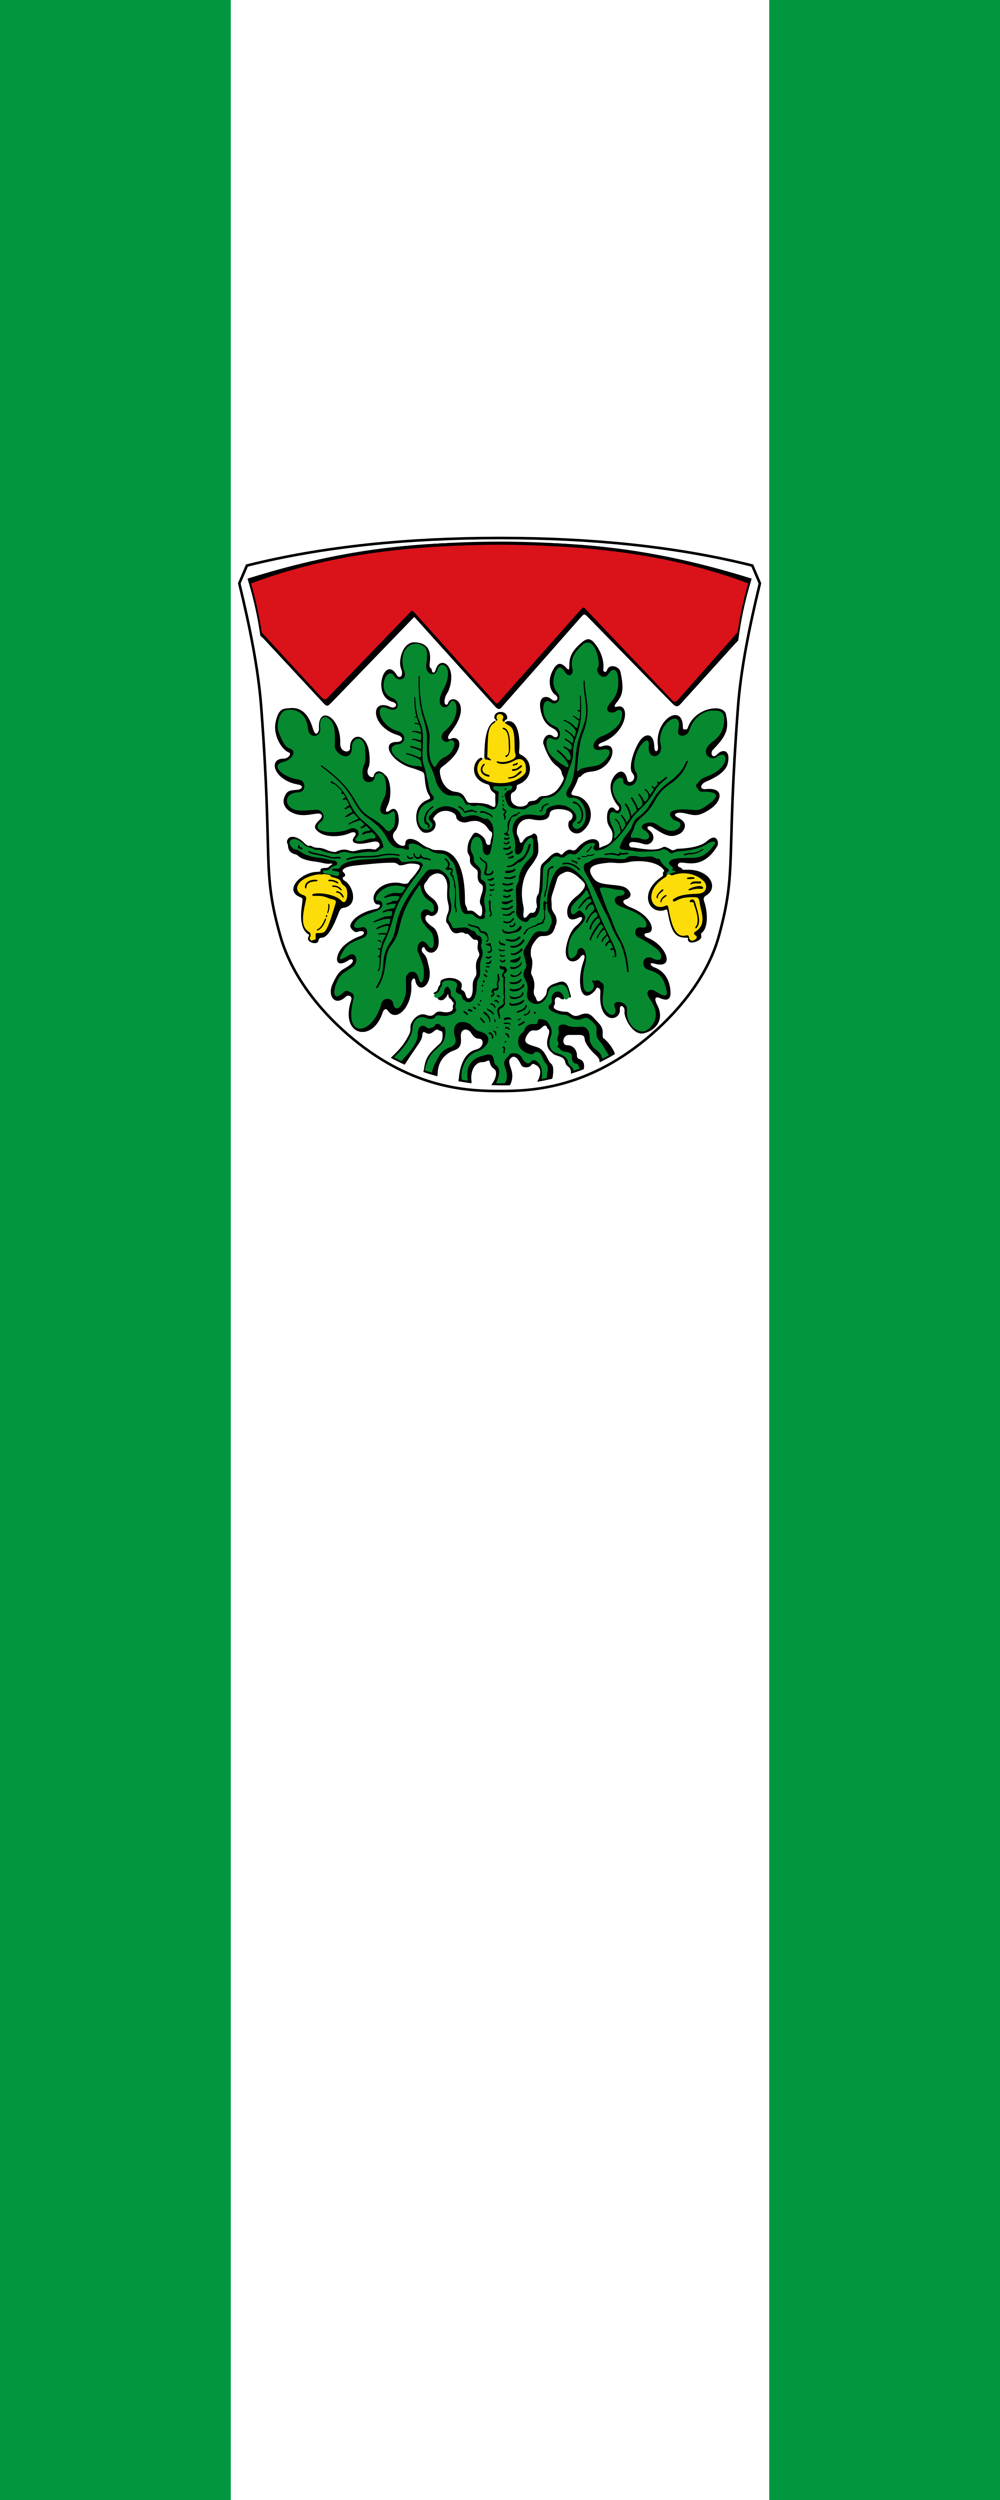 <?xml version="1.0" encoding="UTF-8" standalone="no"?>
<svg
   inkscape:version="1.1.1 (3bf5ae0d25, 2021-09-20)"
   sodipodi:docname="Banner Heusenstamm.svg"
   id="svg2130"
   version="1.1"
   viewBox="0 0 200 500"
   height="500"
   width="200"
   xmlns:inkscape="http://www.inkscape.org/namespaces/inkscape"
   xmlns:sodipodi="http://sodipodi.sourceforge.net/DTD/sodipodi-0.dtd"
   xmlns="http://www.w3.org/2000/svg"
   xmlns:svg="http://www.w3.org/2000/svg">
  <defs
     id="defs2124" />
  <sodipodi:namedview
     inkscape:pagecheckerboard="false"
     fit-margin-bottom="0"
     fit-margin-right="0"
     fit-margin-left="0"
     fit-margin-top="0"
     lock-margins="true"
     units="px"
     inkscape:snap-smooth-nodes="true"
     inkscape:snap-object-midpoints="true"
     inkscape:window-maximized="1"
     inkscape:window-y="-11"
     inkscape:window-x="-11"
     inkscape:window-height="1506"
     inkscape:window-width="2560"
     showgrid="false"
     inkscape:document-rotation="0"
     inkscape:current-layer="layer1"
     inkscape:document-units="px"
     inkscape:cy="250"
     inkscape:cx="100"
     inkscape:zoom="1.5"
     inkscape:pageshadow="2"
     inkscape:pageopacity="0"
     borderopacity="1.0"
     bordercolor="#666666"
     pagecolor="#333333"
     id="base"
     showguides="true"
     inkscape:guide-bbox="true"
     inkscape:snap-intersection-paths="true"
     inkscape:object-paths="false"
     inkscape:snap-grids="false"
     inkscape:snap-global="false"
     inkscape:lockguides="false"
     guidecolor="#00ffff"
     guideopacity="0.498"
     inkscape:snap-midpoints="true"
     inkscape:snap-nodes="true"
     inkscape:snap-to-guides="true" />
  <g
     id="layer1"
     inkscape:groupmode="layer"
     inkscape:label="heusenstamm"
     transform="translate(-637.108,645.011)">
    <g
       id="g11747"
       inkscape:label="banner">
      <g
         id="g11726"
         inkscape:label="banner-0">
        <rect
           style="fill:#00973f;fill-rule:evenodd;stroke:none;stroke-width:2.5;stroke-miterlimit:4;stroke-dasharray:none"
           id="rect10932"
           width="200"
           height="500"
           x="637.108"
           y="-645.011"
           inkscape:label="banner-g" />
        <rect
           style="fill:#ffffff;fill-rule:evenodd;stroke:none;stroke-width:2.5;stroke-miterlimit:4;stroke-dasharray:none"
           id="rect11423"
           width="107.692"
           height="500"
           x="683.262"
           y="-645.011"
           inkscape:label="banner-w" />
      </g>
      <g
         id="g17272"
         inkscape:label="coa"
         transform="matrix(0.208,0,0,0.208,672.408,-543.555)">
        <path
           inkscape:connector-curvature="0"
           id="path1229-59-8-1-7-4-9"
           d="m 310.667,29.532 c -88.424,3.9e-5 -170.235,8.259 -242.958,26.495 l -7.335,17.116 c 10.543,43.352 18.375,83.577 21.002,118.097 11.447,150.408 0.568,157.356 18.287,220.403 12.132,43.166 43.655,77.843 70.474,99.897 58.27,47.919 110.847,49.777 140.53,49.777 29.684,8e-5 82.26,-1.858 140.53,-49.777 26.818,-22.054 58.843,-57.073 70.475,-99.897 17.167,-63.199 6.839,-69.995 18.286,-220.403 2.627,-34.52 10.46,-74.745 21.003,-118.097 L 553.627,56.027 C 480.904,37.792 399.091,29.532 310.667,29.532 Z"
           style="fill:#ffffff;fill-opacity:1;stroke:#000000;stroke-width:2.5;stroke-linecap:butt;stroke-linejoin:miter;stroke-miterlimit:4;stroke-dasharray:none;stroke-opacity:1"
           sodipodi:nodetypes="zccssszsssccz"
           inkscape:label="coa-0" />
        <g
           id="g17036"
           inkscape:label="oak"
           transform="matrix(0.782,0,0,0.782,2172.366,-2154.2)"
           style="fill:#000000;fill-opacity:1">
          <g
             id="g17021"
             inkscape:label="tree"
             style="fill:#000000;fill-opacity:1"
             transform="translate(-1179.61,11.915)">
            <g
               id="g16941"
               inkscape:label="tree-0"
               transform="translate(-1650.263,-65.534)">
              <path
                 sodipodi:nodetypes="csssssssscsscsssssssssssssssssssssssssssssssssssssssssscssscssssssssssssssssssssssssssssssssssssssssssssssssscsssssssssssssssssssssscsssssssscsssssssssssssscsssssssssssssssssssssssssscsssssccsssssssssssssssssssssssssssssssssssssssssssssssssccsssssccsssssccssscccsssssccssssssssccsssssssccsssssssssssssssssscssssssssssssscsssssscssssssssssssssscsssssssssssssssssssssssssssssssssssssssssssscsscsssssssssssssc"
                 inkscape:connector-curvature="0"
                 id="path3308-7-0-2-4-7"
                 d="m 478.55,3306.837 c 0.585,-5.419 0.452,-5.026 -0.745,-11.062 -3.393,-17.116 0.591,-34.18 8.175,-44.173 4.33,-5.706 10.657,-13.886 10.802,-19.945 0.33,-13.843 -1.43,-13.252 -1.177,-16.554 0.207,-2.698 -2.79,-7.647 -5.995,-4.738 -3.565,3.235 -7.132,0.602 -12.054,9.07 -1.46,2.513 -3.419,1.617 -3.767,-0.658 -0.836,-5.465 -3.358,-7.083 -3.444,-10.269 -0.308,-11.376 7.699,-19.424 20.339,-16.159 10.7,2.066 19.18,0.273 19.94,-6.488 0.37,-3.293 2.613,-6.12 10.367,-6.36 9.529,-0.295 22.039,3.56 16.668,12.346 -1.999,2.821 -3.523,0.604 -3.943,6.139 -0.68,8.973 9.684,15.359 17.66,8.54 18.956,-16.205 8.062,-41.173 -8.623,-43.469 -6.85,-0.943 -6.265,-2.233 -2.285,-9.361 6.363,-11.396 4.173,-13.044 7.473,-13.788 2.534,-0.571 2.119,-5.474 14.587,-6.603 26.34,-2.384 35.049,-38.916 12.731,-31.054 -5.28,1.86 -6.346,-2.344 -0.564,-4.5 32.29,-12.039 35.612,-49.185 18.765,-44.163 -3.256,0.971 -3.81,-0.88 -0.873,-4.474 7.999,-9.789 9.828,-16.906 5.26,-38.152 -1.601,-7.444 -13.812,-10.406 -16.361,-2.811 -1.39,4.144 -5.195,3.164 -4.761,-0.857 1.087,-10.081 -2.63,-21.941 -10.742,-31.779 -5.522,-6.697 -9.659,-6.43 -16.879,-0.028 -10.933,9.696 -14.113,16.638 -14.153,26.873 -0.023,5.862 -0.469,6.978 -3.755,3.4 -7.807,-8.501 -12.373,-5.127 -16.914,3.664 -6.918,13.392 -2.223,25.638 3.058,29.256 6.714,4.599 0.756,10.423 -4.301,5.801 -6.25,-5.712 -17.877,-4.408 -12.992,15.584 2.46,10.068 6.708,15.987 14.656,20.03 10.259,5.219 6.046,14.478 0.22,9.779 -7.647,-6.168 -13.345,4.977 -11.905,9.307 4.244,12.761 9.533,22.164 15.926,26.914 4.822,3.583 6.539,6.639 6.633,8.865 0.118,2.802 3.428,5.402 2.246,8.193 -2.059,4.861 -4.723,8.915 -7.654,12.411 -3.975,4.741 -11.289,7.859 -15.929,7.808 -9.813,-0.107 -6.062,5.355 -14.447,6.034 -7.356,0.596 -5.211,3.307 -7.013,4.542 -7.758,5.319 -18.668,1.573 -19.534,-6.479 -0.859,-7.988 0.748,-7.468 3.724,-9.465 2.013,-1.35 3.339,-3.935 3.241,-6.119 -0.069,-1.561 0.74,-2.232 2.479,-2.899 18.161,-6.965 17.647,-29.356 2.976,-36.18 -1.817,-0.845 -2.82,-1.591 -2.522,-4.183 1.707,-14.851 -0.791,-36.115 -11.674,-37.274 -2.118,-0.226 -3.186,-0.368 -5.04,1.205 -0.613,0.52 -1.752,-0.596 -0.851,-1.869 0.712,-1.007 1.386,-1.011 2.1,-1.372 1.974,-0.998 1.372,-9.23 -7.084,-9.309 -8.264,-0.077 -9.047,7.677 -6.848,8.885 2.249,1.36 -0.556,1.955 -2.238,3.123 -9.466,6.575 -10.858,24.868 -11.049,42.735 -0.087,8.159 -4.516,4.538 -3.398,4.136 2.451,-0.883 0.491,-3.39 -1.831,-2.347 -9.754,5.366 -12.686,25.979 8.218,32.229 2.545,0.761 3.015,0.856 3.773,3.698 2.083,7.804 6.818,5.86 6.738,9.913 -0.103,5.255 -0.141,5.708 0.082,9.284 0.461,7.4 -2.408,5.383 -6.526,3.217 -4.112,-2.163 -11.482,-3.283 -22.604,-3.02 -2.463,0.058 -4.939,0.249 -6.749,-3.506 -3.996,-8.289 -7.727,-9.528 -13.856,-10.222 -6.706,-0.759 -15.436,-6.822 -18.06,-20.571 -1.338,-7.012 -0.087,-8.326 3.53,-11.007 30.126,-22.328 20.169,-39.175 8.815,-33.296 -2.147,1.112 -5.029,-1.3 0.152,-7.781 28.991,-36.267 0.647,-49.44 -2.984,-35.893 -0.746,2.782 -6.971,2.8 -3.066,-8.704 1.217,-3.584 4.348,-5.386 6.352,-15.909 4.633,-24.32 -13.668,-33.412 -18.34,-16.989 -1.598,5.619 -4.846,4.144 -4.902,0.264 -0.039,-2.695 -3.534,-0.779 -2.523,-8.383 1.614,-12.147 -0.04,-24.442 -18.007,-25.496 -15.686,-0.921 -20.978,23.407 -17.352,32.087 4.079,9.764 -2.23,13.224 -5.113,8.294 -15.229,-26.041 -31.327,25.645 -5.374,32.875 8.533,2.377 3.334,8.997 -2.324,6.35 -25.559,-11.958 -24.797,24.196 8.643,34.493 8.564,2.637 6.144,8.514 -1.049,8.448 -18.19,-0.168 -9.67,20.609 13.251,30.225 3.379,1.417 7.278,2.112 11.035,3.638 7.37,2.993 9.382,2.448 9.917,8.547 1.075,12.262 2.474,18.451 5.579,23.122 2.961,4.455 0.018,4.778 -2.441,5.856 -10.952,4.798 -13.509,13.746 -13.368,22.286 0.173,10.413 6.354,17.826 10.953,17.998 12.676,0.474 14.75,-10.66 11.633,-14.597 -2.452,-3.097 -2.181,-2.457 -0.481,-4.946 8.862,-12.973 26.884,-6.204 27.014,-0.251 0.107,4.941 7.918,8.248 13.106,6.795 13.225,-3.702 16.668,-0.141 20.927,2.306 3.248,1.867 6.402,8.291 8.427,9.148 4.354,1.843 -0.532,10.089 -0.239,13.027 0.455,4.568 -4.826,4.869 -5.709,-0.082 -0.723,-4.051 -3.428,-6.655 -6.287,-8.696 -6.941,-4.955 -8.5,-2.487 -10.972,1.416 -4.353,6.872 -5.076,9.898 -5.374,16.233 -0.338,7.17 3.469,6.014 3.076,12.688 -0.217,3.703 0.32,6.006 6.687,11.058 3.172,2.517 3.092,3.807 2.844,6.945 -0.599,7.583 1.608,10.372 4.589,12.306 2.253,1.462 2.252,6.098 0.523,11.044 -5.301,15.166 -0.372,12.593 0.164,18.191 0.516,5.383 0.559,13.952 -5.954,7.651 -3.517,-3.219 -5.8,-5.227 -9.939,-4.47 -2.064,0.378 -2.438,-0.708 -2.489,-2.559 -0.056,-2.023 -2.596,-3.111 -2.559,-8.919 0.242,-37.906 -9.653,-63.843 -33.015,-63.025 -5.404,0.189 -7.018,-0.578 -9.156,-1.675 -3.794,-1.946 -4.509,-0.647 -13.644,-7.532 -8.133,-6.13 -17.654,-6.388 -17.526,1.165 0.073,4.333 -6.165,3.51 -10.611,-0.943 -6.507,-6.516 -5.166,-11.001 -1.814,-14.463 1.976,-2.041 4.2,-7.492 4.34,-12.521 0.278,-9.974 -3.693,-18.481 -10.658,-12.947 -4.418,3.51 -6.811,1.832 -3.476,-4.782 6.911,-13.707 3.237,-32.067 -0.733,-36.751 -10.347,-12.206 -15.633,-3.585 -15.878,-0.715 -0.363,4.254 -11.494,0 -6.382,-10.521 2.432,-5.005 1.22,-18.717 -0.441,-24.186 -6.126,-20.164 -22.917,-15.694 -22.342,0.393 0.25,7.011 -12.396,5.512 -12.015,-5.442 1.186,-34.156 -28.243,-48.123 -26.126,-18.063 0.185,2.624 -3.689,12 -7.526,-0.552 -5.524,-18.073 -14.576,-26.667 -28.854,-24.927 -6.257,0.762 -13.542,-1.215 -17.175,18.286 -2.615,14.041 6.396,31.592 15.984,36.012 4.477,0.824 0.455,7.721 -6.052,7.737 -19.941,0.052 -11.427,26.81 17.691,31.818 7.813,1.344 5.078,5.789 0.05,6.378 -9.175,1.075 -13.546,-0.046 -16.973,9.927 -2.188,6.368 0.439,13.688 9.578,18.157 11.658,5.701 21.272,2.24 31.314,1.279 5.434,-0.52 7.084,3.009 3.495,6.813 -6.011,6.37 -10.884,10.386 -0.039,17.16 7.783,4.861 24.589,5.44 37.036,-0.186 5.436,-2.305 8.395,0.308 5.35,4.108 -4.802,5.993 -1.781,8.901 5.846,9.216 5.627,0.232 12.019,-1.776 18.046,-2.644 6.825,-0.983 8.528,4.903 4.799,7.216 -2.804,1.74 -1.587,3.257 -6.688,2.123 -4.586,-1.019 -15.477,0.398 -20.116,1.821 -9.231,2.833 -9.949,-4.483 -22.565,0.253 -2.797,1.05 -1.294,1.973 -6.627,1.049 -7.58,-1.314 -9.111,-4.666 -18.281,-4.862 -7.03,-0.15 -6.609,-3.279 -10.444,-2.391 -1.351,0.312 -3.901,-1.31 -5.908,-3.452 -7.848,-8.378 -17.098,-9.373 -19.887,-5.36 -3.111,4.476 -0.277,6.073 -0.209,8.463 0.161,5.665 3.108,9.257 8.597,10.682 3.901,1.013 3.22,1.967 6.141,3.75 5.533,3.456 13.002,4.595 20.838,5.606 5.654,0.729 11.624,3.018 16.458,2.197 4.119,-0.7 2.258,1.122 -0.583,2.885 -1.911,1.186 -0.764,2.163 -5.923,2.437 -11.174,0.595 -0.021,4.591 -10.015,4.795 -19.621,0.4 -41.658,23.124 -19.953,31.311 1.921,0.725 2.662,1.104 2.051,5.961 -1.077,8.562 -4.971,29.912 6.354,38.844 1.243,0.981 2.918,0.662 1.325,3.424 -4.129,7.161 11.005,11.175 12.035,5.326 0.863,-4.899 4.593,-3.808 5.463,-4.025 10.041,-2.503 18.264,-27.71 20.273,-32.208 2.293,-5.132 4.8,-4.151 7.308,-4.817 16.033,-4.256 9.492,-26.791 -0.289,-32.612 -3.829,-2.279 -3.151,-4.441 -1.457,-5.046 1.873,-0.669 2.716,-3.16 -0.532,-5.786 -3.459,-2.796 2.595,-6.838 13.127,-7.969 16.199,-1.739 32.779,-3.643 46.992,-3.716 7.005,-0.036 7.227,3.248 9.045,3.252 7.755,0.021 7.823,-2.857 17.096,-2.071 7.759,0.658 9.587,2.128 5.874,7.629 -3.581,5.306 -4.644,6.631 -9.28,11.774 -2.977,3.303 -2.043,5.71 -8.276,5.4 -3.225,-0.16 -7.258,-2.685 -17.444,-0.772 -11.111,2.087 -18.403,9.686 -19.848,16.032 -0.848,3.722 0.53,10.462 5.389,10.182 4.248,-0.245 1.977,4.242 -1.365,5.212 -14.639,2.522 -25.228,9.063 -29.551,14.543 -3.57,4.526 -4.438,7.329 -1.029,11.019 5.246,5.678 6.1,1.953 11.004,1.931 5.585,-0.025 4.145,4.523 -0.898,6.092 -7.149,2.224 -18.863,8.994 -23.678,15.768 -8.537,12.011 -6.697,24.921 10.258,13.368 3.555,-1.91 6.844,0.922 1.348,5.773 -9.582,8.086 -12.799,3.467 -22.203,24.412 -6.428,14.316 3.151,27.938 16.553,15.215 2.666,-2.531 8.294,-1.004 6.491,4.429 -14.604,43.987 26.562,53.141 38.585,15.301 1.504,-4.734 4.506,-5.52 6.326,-2.777 10.744,16.19 30.675,-5.306 29.054,-31.535 -0.48,-7.757 4.178,-9.479 4.737,-6.097 3.199,19.369 23.438,6.926 16.528,-17.329 -1.347,-4.726 -1.541,-10.471 -6.343,-15.082 -4.965,-4.768 0.182,-10.082 1.403,-6.878 2.351,6.168 10.915,9.169 15.625,0.633 3.619,-6.559 1.263,-21.535 -4.748,-25.688 -4.101,-2.834 -6.653,-5.067 -8.312,-7.213 -3.979,-5.146 0.08,-9.576 2.923,-7.873 6.58,3.94 16.319,-5.783 8.088,-16.981 -3.66,-4.979 -8.511,-5.713 -12.515,-12.726 -1.94,-3.399 -2.607,-7.328 -0.348,-9.905 4.376,-4.993 3.447,-6.847 8.702,-9.878 10.911,-6.293 18.981,3.332 18.541,15.581 -0.255,7.103 -0.882,12.258 0.995,19.282 2.5,9.357 -1.198,12.517 -1.983,16.827 -1.278,7.013 -0.065,6.254 1.747,8.781 1.994,2.782 4.155,13.428 13.057,10.829 7.324,-2.138 7.34,1.564 9.137,1.057 2.047,-0.577 3.248,0.747 4.971,2.702 2.74,3.111 4.685,4.821 6.276,4.618 2.602,-0.332 4.179,0.519 3.268,5.641 -1.87,10.509 4.59,9.35 0.462,16.405 -2.976,5.085 -3.012,8.61 -2.54,14.404 0.323,3.959 1.054,6.293 -1.438,9.949 -1.933,2.836 -2.99,6.357 -2.777,11.133 0.753,16.871 -7.13,16.392 -8.268,11.418 -2.327,-10.173 -7.288,-4.685 -5.42,-10.635 2.922,-9.304 -12.969,-14.241 -22.943,-9.744 -2.117,0.955 -3.251,1.803 -3.168,4.6 0.062,2.086 -1.159,3 -1.762,3.85 -1.747,2.461 -0.531,5.692 -5.055,7.416 -1.506,0.574 -2.831,2.516 0.568,2.252 4.31,-0.335 7.971,3.374 4.488,3.994 -4.275,0.761 1.327,5.583 5.707,2.885 0.923,-0.569 3.801,-3.323 4.344,-4.852 0.691,-1.946 1.633,-2.514 1.713,0.209 0.049,1.671 1.265,3.081 2.457,3.832 1.646,1.038 1.882,3.013 2.777,3.559 2.746,1.673 -0.51,4.073 0.09,6.312 1.39,5.187 -4.8,7.753 -13.281,5.936 -11.237,-2.409 -6.93,8.478 -20.053,3.65 -9.534,-3.507 -18.891,8.783 -18.715,14.684 0.184,6.159 -0.629,7.655 -2.717,11.56 -5.049,9.445 -9.292,15.095 -20.209,25.408 5.481,3.004 11.072,5.763 16.723,8.293 16.365,-25.324 20.739,-28.311 20.875,-35.877 0.045,-2.501 1.22,-3.779 4.525,-1.752 7.182,4.404 11.202,-6.999 15.357,-3.533 2.59,2.16 4.505,-0.104 4.836,4.184 0.829,10.746 -3.243,12.185 -7.688,16.445 -9.586,9.19 -13.741,14.158 -15.293,29.408 5.679,1.94 11.349,3.675 16.961,5.221 0.037,-11.812 4.257,-21.508 15.195,-28.074 5.533,-3.322 15.054,-2.359 13.443,-17.705 -1.32,-12.575 8.837,-11.868 12.328,-6.291 3.721,5.943 6.345,7.349 9.912,7.404 6.752,0.105 6.271,10.916 -3.57,13.326 -13.864,3.396 -20.283,19.576 -21.307,37.322 5.439,1.013 10.733,1.855 15.828,2.541 -2.252,-14.25 4.939,-24.532 12.963,-24.338 6.446,0.156 8.36,-5.005 9.426,0.5 0.534,2.755 2.085,5.783 5.57,8.098 3.646,2.421 2.411,10.931 -2.705,18.031 3.336,0.144 6.487,0.211 9.424,0.207 4.1,0.01 8.618,-0.126 13.477,-0.416 2.656,-6.688 2.175,-12.797 0.572,-17.498 -2.738,-8.032 -3.876,-11.172 0.264,-14.516 3.806,-3.074 7.938,0.656 11.715,8.668 2.345,4.974 10.774,3.685 12.49,0.758 1.665,-2.841 3.437,-1.516 5.768,-0.326 4.87,2.487 7.934,7.678 2.645,18.938 5.846,-1.021 11.878,-2.243 18.025,-3.686 1.587,-10.911 0.815,-14.703 -2.785,-17.721 -3.572,-2.994 -5.803,-15.694 -15.631,-19.193 -9.387,-3.342 -19.736,-4.134 -13.188,-14.832 7.4,-12.088 9.613,-0.71 18.857,-10.059 2.331,-2.358 4.762,-2.634 5.523,-0.121 1.278,4.215 4.947,1.06 1.617,12.092 -4.09,13.551 2.979,17.773 6.371,20.83 3.631,3.273 13.207,2.337 14.725,10.168 1.291,6.664 6.277,4.16 7.26,12.572 5.293,-1.684 10.608,-3.54 15.904,-5.584 0.283,-4.875 -0.557,-8.226 -4.762,-10.336 -1.317,-0.661 -4.309,-0.337 -4.031,-6.107 0.072,-1.495 -2.105,-11.373 -11.855,-11.248 -7.456,0.095 -5.905,-12.547 1.965,-12.691 5.154,-0.095 7.736,0.111 11.166,-0.023 6.964,-0.272 7.967,1.669 8.332,5.777 0.32,3.61 4.745,9.994 9.295,14.848 4.037,4.307 8.215,7.013 9.119,11.439 6.269,-3.043 12.437,-6.38 18.434,-10.037 -2.449,-5.026 -5.369,-10.274 -11.703,-16.266 -2.521,-2.385 -3.424,-0.901 -3.064,-8.191 0.301,-6.1 -2.368,-9.515 -6.631,-13.82 -6.158,-6.22 -9.414,-13.391 -21.332,-8.27 -10.263,4.41 -11.243,-4.561 -18.105,-4.008 -2.037,0.164 -17.435,-1.692 -13.564,-7.824 2.2,-3.486 -0.426,-4.747 1.244,-8.104 1.129,-2.269 3.63,-2.976 7.086,0.057 0.889,0.781 4.37,1.266 3.766,-0.717 -0.706,-2.317 5.808,-5.024 6.061,-2.363 0.288,3.03 3.298,1.885 2.105,-1.336 -2.31,-6.242 -2.986,-20.932 -15.955,-15.572 -4.06,1.678 -8.201,1.807 -12.188,6.947 -1.975,2.547 -0.612,5.667 -2.643,8.668 -5.571,8.236 -10.634,9.377 -11.443,4.734 -0.525,-3.01 -4.36,-4.372 -2.812,-12.473 1.198,-6.274 -0.088,-11.886 -2.806,-17.076 -1.746,-3.334 -0.3,-4.353 0.393,-10.578 0.431,-3.866 0.853,-7.746 -1.441,-12.639 -0.512,-5.772 -0.121,-11.266 3.117,-15.708 3.161,-4.337 5.727,-9.288 11.213,-9.066 14.55,0.59 14.27,-9.904 16.251,-13.619 1.349,-2.531 1.832,-8.5 -1.515,-13.456 -4.868,-7.207 -2.981,-6.809 -3.835,-16 -0.569,-6.12 1.077,-7.187 6.916,-26.811 1.606,-5.398 5.491,-6.394 9.109,-8.339 6.071,-3.265 14.763,2.732 23.618,12.1 4.067,4.302 -0.858,9.508 -5.042,14.025 -2.508,2.708 -10.319,6.849 -13.965,15.661 -2.345,5.667 -2.706,21.117 11.383,14.396 7.302,-3.484 6.726,0.875 2.696,5.585 -3.635,4.248 -8.992,5.409 -13.961,19.964 -10.485,30.712 7.984,31.75 14.515,22.724 2.896,-4.396 7.773,-4.984 4.152,4.962 -8.691,23.874 -4.175,55.081 13.631,36.541 2.11,-2.197 1.996,-5.689 5.289,-3.654 1.993,1.232 1.94,3.09 1.69,7.904 -0.637,12.276 2.088,23.589 9.993,27.756 7.214,3.802 14.708,-2.236 14.139,-8.964 -0.686,-8.104 6.748,-4.683 5.688,2.334 -0.99,6.471 10.209,30.564 24.652,26.269 17.739,-5.274 23.594,-19.9 15.429,-34.867 -2.143,-3.929 -4.789,-11.81 3.607,-8.146 11.191,4.884 13.508,-0.536 12.781,-9.377 -1.123,-13.655 -8.06,-24.475 -19.954,-28.495 -3.944,-1.333 -7.586,-6.741 0.032,-4.584 26.578,7.525 15.088,-22.502 -8.024,-31.786 -5.677,-2.28 -4.68,-5.631 -0.539,-5.842 11.747,-0.599 4.995,-21.694 -20.232,-31.417 -9.564,-3.686 -11.684,-8.208 -6.5,-9.785 9.084,-2.764 6.739,-8.988 2.107,-13.043 -4.899,-4.288 -12.482,-4.134 -20.237,-5.089 -11.999,-1.477 -18.201,-1.916 -23.445,-11.348 -6.554,-11.788 4.337,-14.087 20.699,-15.761 7.008,-0.717 12.52,2.157 26.042,-1.02 4.645,-1.091 31.744,-3.375 41.831,9.796 1.883,1.601 -1.368,2.64 -1.027,4.341 0.676,3.378 -0.574,3.518 -2.564,4.915 -26.883,18.866 -15.309,45.089 3.925,40.535 1.679,-0.398 3.511,-3.094 4.428,1.85 4.025,21.688 7.803,32.273 22.831,31.74 1.387,-0.049 2.597,0.25 2.224,1.731 -0.617,2.448 2.184,6.04 9.456,3.336 5.344,-1.987 7.618,-4.555 6.786,-7.771 -0.565,-2.186 0.252,-2.81 1.713,-4.175 7.031,-6.572 6.159,-25.137 2.011,-37.363 -1.328,-3.913 -0.857,-5.644 2.709,-7.839 15.397,-9.476 4.416,-32.401 -24.613,-31.428 -8.953,0.3 -2.182,-1.115 -8.244,-2.975 -3.195,-0.981 -3.424,-5.621 1.934,-5.826 6.406,-0.245 27.557,8.265 44.509,-20.724 1.728,-2.955 -0.065,-17.302 -13.47,-5.258 -5.64,5.067 -18.444,8.491 -35.064,8.932 -3.567,0.095 -4.773,3.385 -8.709,1.116 -9.345,-5.386 -7.741,-3.329 -13.473,-1.372 -10.646,3.635 -30.609,-1.491 -34.599,-1.322 -3.635,0.154 -5.694,-7.169 1.758,-6.705 12.199,0.76 13.728,4.461 18.965,2.514 6.646,-2.471 8.579,-11.318 0.37,-17.172 -4.251,-3.031 -0.749,-7.197 5.584,-2.795 17.869,12.419 23.483,11.183 31.068,7.923 5.274,-2.266 7.859,-7.843 7.498,-11.33 -0.477,-4.596 -5.231,-7.416 -9.482,-9.697 -5.971,-3.205 -1.429,-7.338 10.452,-4.516 11.164,2.652 15.665,4.362 30.555,-5.62 13.594,-9.113 18,-26.856 -5.852,-24.3 -7.793,0.835 -7.305,-6.104 0.779,-9.436 16.677,-6.874 24.436,-14.502 26.242,-22.032 3.908,-16.293 -5.951,-19.004 -13.407,-10.951 -4.929,5.324 -9.224,-1.469 -4.424,-6.377 16.674,-17.048 19.58,-25.686 15.551,-43.372 -3.055,-13.409 -37.487,-7.85 -46.157,14.999 -1.693,4.462 -1.97,3.689 -4.163,3.725 -1.23,0.02 -2.571,0.416 -2.571,-2.618 0,-30.875 -34.966,-9.653 -30.72,22.566 1.141,8.658 -4.242,8.854 -4.375,2.284 -0.392,-19.355 -11.711,-17.308 -17.89,-8.164 -7.931,11.734 -14.392,33.628 -9.1,39.692 7.094,8.127 -4.892,14.881 -6.219,8.414 -4.285,-20.875 -19.866,-5.572 -20.596,7.179 -0.528,9.225 4.282,19.217 8.545,23.893 4.586,3.801 0.386,9.331 -3.084,4.987 -4.731,-5.923 -11.197,-0.074 -9.605,14.235 0.933,8.395 8.087,10.1 6.303,20.699 -0.55,7.502 -8.626,9.55 -12.581,11.021 -2.324,0.864 -3.808,3.312 -3.519,-1.311 0.663,-10.592 -14.249,-11.405 -26.903,2.947 -6.933,7.864 -6.269,-2.405 -15.494,4.78 -2.685,2.091 -3.175,4.931 -6.138,2.414 -4.566,-3.877 -9.911,0.833 -14.517,5.551 -6.573,6.733 -9.248,6.249 -9.423,15.686 -0.178,9.611 -1.101,26.876 -2.472,28.331 -1.507,1.599 -2.872,4.47 -2.207,11.281 0.189,1.935 1.181,4.869 -0.017,5.817 -1.396,1.104 0.156,1.862 -1.713,4.127 -3.713,4.498 -3.707,-1.973 -9.216,5.192 -2.355,3.063 -6.022,5.322 -5.055,-3.638 z"
                 style="fill:#000000;fill-opacity:1;stroke:none;stroke-width:1px;stroke-linecap:butt;stroke-linejoin:miter;stroke-opacity:1"
                 inkscape:label="tree-f"
                 transform="translate(1.1661834e-7,4.6981446e-5)" />
              <path
                 style="fill:#078930;fill-opacity:1;stroke:none;stroke-width:1px;stroke-linecap:butt;stroke-linejoin:miter;stroke-opacity:1"
                 d="m 410.809,3308.379 c -6.761,1.315 -9.173,-4.067 -10.627,-15.103 -0.984,-7.468 -0.717,-18.787 -2.835,-30.178 -3.812,-20.506 -6.023,-17.658 -8.706,-21.508 -2.465,-3.536 -5.322,-7.075 -11.643,-7.294 -3.493,-0.121 -10.76,-1.325 -13.851,-4.392 -3.495,-3.468 -4.178,0.203 -9.2,-3.217 -10.81,-7.362 -18.731,-5.682 -16.338,-0.01 0.909,2.155 -0.942,3.913 -6.202,1.62 -5.301,-2.312 -12.293,2.806 -20.342,-12.605 -3.689,-7.064 -9.696,-15.43 -22.629,-24.266 -23.952,-16.364 -11.957,-30.091 -58.289,-64.031 -1.183,-0.867 -1.046,-2.591 0.984,-1.118 46.896,34.026 36.138,49.136 58.287,62.593 11.268,6.846 15.572,10.723 19.352,15.255 3.582,4.293 6.252,1.738 9.225,-1.321 2.657,-2.734 2.674,-8.842 2.606,-15.392 -0.071,-6.912 -3.147,-5.401 -5.782,-3.086 -3.254,2.861 -15.299,3.855 -11.638,-8.925 3.029,-10.573 7.384,-10.273 6.289,-26.716 -1.221,-18.342 -13.629,-14.356 -13.906,-8.182 -0.26,5.795 -9.607,8.104 -13.182,2.868 -2.586,-3.788 -2.186,-13.422 0.053,-17.775 2.523,-4.905 1.525,-12.837 1.462,-20.183 -0.061,-7.117 -5.25,-15.418 -11.186,-11.695 -5.916,3.711 -4.848,7.723 -5.265,12.216 -1.548,16.657 -21.423,5.748 -20.963,-4.675 1.18,-26.721 -2.91,-29.393 -8.359,-33.748 -3.23,-2.582 -8.05,-1.073 -9.297,3.949 -0.88,3.544 -0.069,9.821 -0.147,10.895 -0.672,9.316 -13.802,10.003 -14.907,-0.886 -1.942,-19.129 -13.162,-23.867 -21.06,-24.148 -6.999,-0.249 -10.517,1.23 -13.465,7.417 -3.604,7.565 -3.483,15.501 -1.766,19.912 3.363,8.637 7.308,18.183 13.229,20.151 11.152,3.706 1.434,14.702 -6.871,16.524 -17.771,3.898 -1.495,19.194 18.711,21.894 8.56,1.144 9.294,15.3 -0.91,15.663 -17.098,0.608 -17.706,15.773 -6.026,20.704 6.206,2.62 14.629,1.708 26.604,0.733 11.364,-0.926 12.311,10.797 8.262,13.874 -18.47,14.034 17.884,17.369 34.427,9.611 7.404,-3.473 15.565,4.412 7.883,11.201 -2.327,2.056 -0.641,3.927 2.015,4.025 8.772,0.323 12.456,-4.215 18.976,-3.323 2.986,0.408 3.36,-2.016 2.131,-4.367 -0.553,-1.058 -1.382,-0.697 -1.523,-1.231 -0.499,-1.884 -2.466,-2.321 -3.767,-1.813 -3.997,1.56 -3.552,-0.556 -8.361,2.405 -0.858,0.528 -4.353,-0.081 -0.932,-2.313 2.342,-1.528 3.456,-1.843 6.25,-2.164 3.654,-0.42 2.52,-2.183 1.525,-2.522 -1.877,-0.638 -1.766,-1.809 -2.647,-2.627 -0.684,-0.634 -0.757,-1.375 -2.524,0.042 -1.363,1.093 -3.05,1.52 -4.719,1.925 -1.071,0.26 -1.537,-1.361 -0.183,-1.86 1.149,-0.424 1.633,-0.858 2.168,-1.242 1.157,-0.831 2.032,-1.758 0.95,-2.732 -1.007,-0.908 -1.968,-1.683 -3.244,-3.152 -0.736,-0.848 -1.752,-1.134 -3.654,-0.182 -1.643,0.823 -5.324,1.528 -11.28,4.381 -0.477,0.229 -0.956,0.66 -1.074,-0.02 -0.084,-0.483 0.198,-0.503 0.917,-0.971 3.249,-2.115 6.598,-3.848 9.839,-4.934 1.54,-0.516 2.157,-1.548 0.761,-2.883 -1.109,-1.061 -2.325,-2.026 -3.457,-3.662 -0.686,-0.993 -1.103,-1.381 -2.546,-0.597 -4.788,2.601 -4.533,2.966 -7.403,4.001 -0.999,0.36 -2.759,-0.735 -1.51,-1.153 2.185,-0.732 2.208,-2.065 6.589,-4.03 2.562,-1.149 2.223,-2.443 1.519,-3.13 -0.7,-0.683 -1.433,-1.318 -1.964,-2.592 -0.313,-0.75 -0.902,-1.616 -2.481,-0.493 -0.632,0.449 -1.676,1.589 -3.628,1.881 -1.378,0.206 -1.098,-1.702 -0.144,-1.916 2.345,-0.525 1.503,-1.51 3.99,-2.624 1.081,-0.484 0.617,-1.372 0.427,-1.724 -0.791,-1.465 -1.54,-2.867 -2.357,-4.477 -0.418,-0.824 -1.05,-2.163 -3.675,-0.788 -1.655,0.867 -1.459,-1.567 -0.394,-1.975 2.626,-1.006 1.871,-1.99 1.668,-2.403 -0.262,-0.531 -0.67,-1.015 -1.289,-2.116 -0.357,-0.636 -1.065,-1.612 -1.982,-0.521 -0.368,0.437 -2.035,-0.452 -0.79,-2.3 0.58,-0.861 -0.08,-1.878 -0.483,-2.286 -3.931,-3.98 -8.765,-8.768 -11.114,-8.646 -2.522,0.131 -2.98,-4.218 0.01,-2.363 22.156,13.761 18.672,32.882 38.31,48.625 10.446,8.375 20.073,18.631 22.303,24.209 2.831,7.083 3.131,8.271 0.309,9.257 -3.587,1.252 -3.579,5.117 -11.184,4.546 -14.189,-1.064 -19.924,3.798 -29.2,0.967 -10.88,-3.321 -10.418,2.959 -19.629,1.074 -3.427,-0.701 -9.263,-1.344 -13.885,-3.638 -4.614,-2.29 -6.528,0.284 -9.412,-1.731 -4.734,-3.307 -7.844,-0.7 -13.668,-6.729 -11.01,-11.398 -20.23,-3.649 -14.767,2.877 2.194,2.621 2.159,3.482 7.451,4.444 4.073,0.741 6.903,8.115 30.272,10.256 4.349,0.399 11.455,2.826 14.87,3.073 4.818,0.348 5.491,4.92 2.503,5.874 -9.129,2.915 -6.088,6.297 -11.499,6.031 -6.603,-0.324 -4.281,3.615 -2.401,3.903 4.165,0.639 10.412,1.885 13.954,2.947 4.625,1.387 6.649,-4.876 0.969,-5.518 -8.91,-1.006 -6.22,-3.88 -0.261,-3.313 3.559,0.339 3.978,-0.473 4.395,-1.353 3.148,-6.651 17.026,-9.507 32.787,-10.1 14.658,-0.551 21.915,-1.841 33.726,-2.047 11.981,-0.209 2.805,7.004 16.485,5.013 18.751,-2.729 20.542,4.39 18.156,5.998 -1.572,1.059 -0.704,2.994 -2.889,5.829 -40.794,52.93 -25.568,48.903 -43.042,85.809 -6.844,14.456 -3.259,28.637 -7.089,36.252 -0.976,1.94 -1.859,1.151 -0.989,-1.029 1.78,-4.461 1.67,-7.587 1.709,-13.59 0,-0.754 0.027,-2.126 -1.678,-2.014 -0.549,0.036 -0.844,-1.284 0.182,-1.399 1.453,-0.164 1.745,-2.043 1.8,-2.732 0.085,-1.068 0.198,-2.491 0.345,-3.723 0.066,-0.55 0.832,-1.49 -1.306,-1.401 -1.418,0.059 -2.488,-2.06 0.067,-1.701 2.12,0.297 2.212,-0.857 2.264,-1.196 1.131,-7.311 3.85,-10.658 5.334,-13.72 0.649,-1.339 1.233,-1.78 -0.21,-1.74 -1.118,0.031 -0.684,-0.434 -7.784,-0.19 -3.173,0.109 0.335,-1.481 1.234,-1.57 5.488,-0.545 6.18,-0.01 7.254,-0.028 1.447,-0.026 1.29,-0.277 1.518,-0.9 0.786,-2.147 1.41,-4.172 1.941,-6.149 0.238,-0.884 -0.3,-2.845 -2.923,-1.907 -0.234,0.084 -5.872,1.339 -10.785,3.893 -1.297,0.674 -2.309,-0.567 -0.425,-1.669 6.252,-3.656 12.851,-5.191 13.605,-4.799 1.809,0.94 1.768,-0.688 1.834,-0.993 0.263,-1.22 0.515,-2.449 0.774,-3.705 0.155,-0.753 0.832,-1.413 -1.552,-1.453 -3.223,-0.053 -7.969,0.272 -17.751,4.266 -2.063,0.842 -1.415,-1.051 -0.337,-1.536 12.897,-5.799 13.01,-5.93 19.68,-6.104 1.383,-0.036 1.483,-0.415 1.577,-0.902 0.213,-1.097 0.432,-2.219 0.664,-3.376 0.182,-0.909 0.757,-1.954 -1.759,-1.707 -0.216,0.021 -4.127,-0.694 -7.771,1.201 -2.886,1.501 -2.334,-0.928 -1.649,-1.264 5.341,-2.619 8.652,-2.925 11.743,-3.259 2.206,-0.239 2.099,-0.674 2.43,-1.486 0.371,-0.913 0.77,-1.847 1.199,-2.805 0.936,-2.091 0.247,-1.5 -1.67,-1.65 -0.3,-0.024 -5.356,0.345 -7.995,1.312 -0.338,0.124 -2.503,0.087 -1.028,-1.498 1.234,-1.326 4.319,-0.831 5.419,-1.988 2.732,-2.875 6.83,0.307 8.227,-2.246 0.504,-0.922 1.009,-1.883 1.559,-2.861 0.526,-0.935 0.593,-1.976 -2.578,-2.12 -10.475,-0.476 -10.253,1.656 -14.141,2.005 -3.099,0.278 -1.529,-1.074 -1.306,-1.214 10.345,-6.504 15.743,-4.371 16.571,-4.356 3.383,0.06 4.942,-0.169 5.368,-0.84 0.825,-1.299 1.629,-2.692 2.635,-4.026 0.841,-1.115 1.907,-2.189 -1.817,-3.21 -25.78,-7.064 -40.92,19.294 -29.553,17.248 3.172,-0.571 9.397,8.548 -3.866,13.161 -9.264,3.223 -18.024,6.313 -22.05,10.248 -6.832,6.678 -6.969,12.602 4.957,9.358 6.532,-1.777 9.582,9.389 2.123,12.692 -10.204,4.52 -19.14,6.113 -24.999,16.363 -5.232,9.154 -7.79,14.648 6.53,5.431 8.244,-5.306 13.239,7.018 5.917,13.387 -5.737,4.989 -13.234,7.591 -17.003,13.197 -8.235,12.25 -10.412,33.001 4.152,19.555 5.496,-5.075 6.105,-1.446 9.418,-0.451 3.006,0.903 4.72,3.35 3.333,8.772 -12.751,49.849 23.954,43.812 34.303,5.144 2.249,-8.405 13.65,-7.983 14.799,0.221 0.993,7.087 8.142,10.076 14.419,-9.043 1.677,-5.109 1.201,-12.077 1.051,-21.589 -0.151,-9.552 12.807,-13.897 15.721,-0.812 2.173,9.758 7.846,4.682 6.093,-12.261 -0.49,-4.737 -4.409,-14.031 -7.011,-20.272 -2.853,-6.844 4.217,-20.145 11.956,-8.411 5.107,7.743 10.106,2.705 6.327,-12.007 -1.364,-5.309 -6.689,-7.295 -11.812,-15.363 -7.741,-12.19 1.192,-20.721 8.44,-14.364 5.396,4.732 7.564,-7.254 0.323,-11.886 -5.212,-3.334 -9.777,-6.745 -11.982,-17.442 -0.693,-3.363 -0.93,-3.326 -2.524,-1.074 -29.769,42.049 -17.8,51.474 -33.077,71.66 -11.513,15.212 -3.323,31.009 -16.741,52.228 -0.751,1.188 -4.095,2.517 -1.765,-1.167 13.855,-21.907 2.628,-33.467 16.463,-53.51 10.274,-14.884 2.829,-23.589 20.224,-53.386 5.665,-9.705 13.604,-20.348 22.041,-30.883 2.876,-3.591 5.009,-6.346 9.678,-5.809 3.156,0.363 7.608,-1.467 12.326,2.03 10.19,7.552 9.675,14.041 9.094,20.069 -0.671,6.965 -0.262,12.356 0.949,16.478 2.033,6.922 1.135,12.474 -1.01,17.083 -3.894,8.369 1.297,7.718 2.823,13.744 1.113,4.396 3.84,2.536 12.865,1.973 9.435,-0.589 8.979,3.519 12.539,3.883 4.66,0.477 2.93,5.104 7.596,6.213 4.947,1.175 4.182,8.642 3.26,10.412 -1.898,3.644 4.035,8.822 0.341,17.143 -2.414,5.437 -1.988,10.845 -1.795,15.59 0.182,4.487 -0.53,7.663 -2.335,10.384 -3.748,5.65 0.051,13.814 -4.946,23.377 -2.729,5.223 -8.071,5.981 -10.662,3.573 -1.967,-1.828 -4.068,-1.789 -4.18,-3.993 -0.381,-7.505 -11.209,-2.814 -6.772,-13.276 4.475,-10.55 -19.668,-10.232 -17.998,-3.726 0.39,1.519 -0.179,2.172 -1.441,3.627 -1.625,1.874 -0.879,5.348 -5.233,7.586 -2.091,1.074 -3.673,2.32 -3.124,3.461 1.489,3.09 4.464,2.636 6.878,1.292 3.445,-1.918 5.815,-5.381 5.45,-7.274 -0.41,-2.126 3.204,-7.048 5.103,-4.833 1.319,1.538 3.749,3.753 3.126,8.509 -0.439,3.346 3.502,3.061 6.019,8.918 0.222,0.517 0.773,1.87 0.395,2.833 -0.601,1.529 -1.199,5.915 -0.193,6.461 1.919,1.039 -0.655,4.563 -4.235,6.286 -11.693,5.628 -18.272,-1.566 -21.164,3.579 -1.144,2.037 -5.218,3.694 -12.34,0.962 -8.024,-3.079 -15.219,3.243 -15.602,13.086 -0.484,12.445 -14.662,28.49 -23.328,36.086 3.018,1.612 6.067,3.15 9.139,4.619 7.609,-8.077 21.002,-22.048 20.697,-33.236 -0.287,-10.541 5.741,-12.379 9.611,-9.492 1.119,0.834 2.992,2.487 5.481,1.814 2.551,-0.69 5.347,-1.815 5.887,-3.326 0.891,-2.497 5.532,-2.886 7.371,0.141 1.532,2.521 5.244,-0.683 5.596,6.039 0.461,8.806 -1.675,14.814 -8.941,20.984 -8.78,7.456 -13.346,13.327 -16.51,28.863 2.843,0.958 5.684,1.866 8.516,2.725 1.681,-7.021 3.344,-10.971 6.781,-16.781 3.51,-5.933 3.905,-9.689 13.963,-14.562 0.811,-0.393 11.527,-2.355 8.26,-12.434 -7.093,-21.881 12.982,-23.215 21.17,-13.945 4.805,5.44 7.987,5.999 9.658,6.473 17.873,5.069 8.475,20.476 -3.545,24.238 -13.801,4.319 -21.759,21.71 -18.994,35.832 2.47,0.429 4.905,0.821 7.303,1.18 -3.147,-18.431 3.803,-28.198 19.172,-31.803 2.869,-0.673 11.504,-4.873 12.746,5.285 0.633,5.174 1.17,5.089 3.897,7.549 4.692,4.233 2.651,13.858 -1.656,22.061 1.772,0.043 3.48,0.064 5.123,0.061 1.633,0 3.332,-0.018 5.092,-0.061 4.722,-4.114 4.148,-12.491 1.848,-18.885 -2.13,-5.92 -2.785,-9.479 2.672,-14.279 1.992,-1.752 1.424,-3.308 3.734,-4.014 6.094,-1.861 11.838,0.406 14.623,6.351 1.603,3.424 7.152,8.12 10.262,3.541 4.624,-6.808 17.395,5.2 12.726,22.223 2.519,-0.473 5.07,-0.983 7.645,-1.531 -2.853,-3.807 3.445,-11.888 -1.768,-18.219 -6.099,-7.406 -4.112,-12.315 -9.936,-14.332 -5.224,-1.81 -4.134,3.391 -8.787,2.568 -8.527,-1.508 -19.39,-8.648 -14.363,-21.43 1.964,-4.994 5.029,-4.35 6.439,-8.525 1.647,-4.875 6.209,-7.644 11.15,-7.059 9.638,1.143 1.182,-8.001 10.551,-5.908 7.719,1.724 6.556,3.282 8.457,5.848 2.983,4.025 4.639,8.86 2.359,15.088 -5.157,14.09 2.267,19.263 8.473,21.061 6.946,2.012 11.718,5.258 12.537,10.076 1.013,5.962 6.946,5.537 6.969,12.18 2.608,-0.861 5.218,-1.763 7.828,-2.711 -2.23,-4.941 -1.289,-6.828 -6.158,-7.354 -1.742,-0.188 -4.257,-3.535 -3.768,-8.146 0.087,-0.823 0.569,-5.152 -7.264,-5.918 -8.238,-0.805 -7.518,-5.846 -9.94,-5.732 -1.125,0.053 -1.526,-0.924 0.162,-1.781 0.864,-0.439 0.571,-5.515 -0.252,-5.779 -1.449,-0.466 0.128,-6.668 0.529,-7.133 0.298,-0.346 1.145,-3.109 0.236,-7.908 -0.894,-4.721 5.758,-6.937 10.154,-4.424 4.647,2.657 13.526,2.062 18.238,1.73 8.074,-0.568 10.201,8.616 9.982,13.689 -0.263,6.109 4.393,12.348 7.412,14.209 5.503,3.392 7.963,8.748 8.508,12.555 2.909,-1.473 5.938,-2.781 8.646,-4.619 -2.664,-2.167 -6.548,-10.617 -9.934,-15.235 -3.448,-4.702 -6.833,-5.659 -6.2,-15.481 0.19,-2.949 0.934,-5.317 -4.381,-10.53 -5.581,-5.473 -7.768,-6.476 -12.315,-4.707 -1.835,0.714 -8.846,3.985 -17.013,-2.429 -5.218,-4.098 -7.011,0.643 -20.964,-6.435 -4.487,-2.276 -5.728,-5.975 -2.07,-8.546 1.823,-1.281 2.184,-3.761 1.696,-6.486 -1.387,-7.752 10.892,-15.484 15.156,-1.468 1.311,4.307 7.148,0.643 6.445,-2.759 -2.212,-10.699 -5.841,-16.159 -15.368,-12.264 -4.286,1.752 -8.555,-0.133 -11.122,10.665 -1.671,7.032 -9.249,14.003 -17.214,11.346 -6.059,-2.021 -9.587,-6.271 -7.865,-15.28 2.52,-13.184 -9.559,-16.99 -2.263,-28.068 2.043,-3.102 0.607,-5.347 -0.078,-9.022 -1.489,-7.982 -4.33,-10.017 -0.256,-16.303 7.182,-11.082 10.071,-22.029 20.129,-19.987 10.201,2.071 9.264,-5.345 11.367,-8.238 2.256,-3.103 0.74,-10.072 -1.461,-13.011 -5.718,-7.635 -3.248,-26.83 2.116,-41.81 6.386,-17.832 17.43,-24.968 36.103,-5.488 6.241,6.511 7.786,10.635 10.541,17.906 21.411,56.509 32.157,65.426 33.252,79.601 0.241,3.123 -2.06,4.059 -2.206,0.205 -0.06,-1.58 -0.205,-3.476 -0.748,-5.321 -0.211,-0.717 -0.377,-2.226 -2.588,-0.79 -2.174,1.412 -2.395,-2.576 -0.26,-2.492 2.666,0.105 1.197,-1.706 0.986,-2.139 -0.634,-1.301 -1.246,-2.631 -1.917,-3.949 -0.922,-1.813 -4.442,0 -4.612,2.497 -0.13,1.909 -3.16,0.727 -2.123,-1.157 2.13,-3.867 5.23,-4.035 4.305,-6.386 -0.393,-1 -0.796,-2.004 -1.208,-3.01 -0.268,-0.656 -0.403,-1.613 -1.665,-0.346 -0.284,0.285 -4.605,4.337 -4.632,6.423 0,0.289 -1.488,1.858 -1.478,-0.503 0.013,-3.204 4.96,-7.261 5.176,-7.455 1.14,-1.028 0.762,-1.725 0.638,-2.015 -0.554,-1.302 -1.35,-2.904 -1.923,-4.215 -0.147,-0.337 -1.398,-0.874 -3.148,1.252 -0.266,0.323 -4.295,4.35 -5.229,8.241 -0.273,1.136 -2.174,0.488 -1.609,-0.596 3.763,-7.222 6.983,-10.741 7.228,-10.927 1.339,-1.017 0.507,-2.625 0.134,-3.459 -0.531,-1.186 -2.584,-2.404 -4.456,0.473 -0.152,0.234 -9.116,12.566 -9.559,16.273 -0.276,2.308 -2.046,1.344 -1.884,0.168 0.667,-4.821 8.528,-17.383 11.517,-19.842 2.005,-1.65 1.007,-3.78 0.762,-4.325 -0.577,-1.281 -1.685,-2.441 -3.992,-0.29 -1.764,1.645 -5.895,6.121 -6.484,11.299 -0.228,2.004 -2.453,0.776 -2.175,-0.248 2.425,-8.922 7.63,-13.151 8.264,-13.558 2.323,-1.49 1.422,-3.826 1.149,-4.449 -0.626,-1.427 -2.448,-3.08 -5.067,-0.326 -1.403,1.476 -4.152,4.604 -6.738,10.578 -0.496,1.147 -2.267,1.441 -1.704,-0.464 0.879,-2.975 4.306,-9.049 8.655,-13.229 2.112,-2.03 1.56,-3.729 1.296,-4.349 -0.385,-0.904 -0.764,-1.714 -1.138,-2.711 -0.251,-0.667 -2.531,-1.66 -4.582,0.362 -0.495,0.488 -1.879,1.568 -3.61,4.984 -0.358,0.707 -2.032,0.465 -1.383,-1.213 1.669,-4.313 4.069,-5.856 5.882,-7.213 2.078,-1.556 1.223,-2.923 0.797,-3.981 -0.218,-0.541 -2.212,-1.547 -4.797,0.471 -0.258,0.201 -6.056,5.706 -9.144,10.293 -0.634,0.943 -2.019,0.379 -1.158,-0.938 6.386,-9.755 9.035,-11.261 11.852,-12.967 1.925,-1.165 1.306,-1.797 0.903,-2.828 -0.44,-1.128 -0.891,-2.282 -1.386,-3.499 -1.233,-3.033 -2.798,-1.346 -3.334,-0.395 -3.637,6.449 -9.411,9.16 -16.006,17.724 -2.817,3.658 -1.953,13.983 4.018,9.031 3.557,-2.95 4.123,-5.393 8.749,-0.548 2.015,2.111 5.8,5.16 0.158,12.644 -6.279,8.328 -16.692,12.541 -17.731,32.192 -0.958,18.134 9.519,10.114 10.931,3.986 2.333,-10.129 12.013,-6.335 10.974,8.775 -0.643,9.349 -4.994,12.47 -3.209,31.812 1.417,15.361 16.761,4.968 11.919,-2.872 -1.488,-2.409 -0.889,-5.016 0.386,-3.282 1.086,1.477 1.434,0.047 3.565,-0.168 1.914,-0.193 3.974,-0.036 5.46,2.09 1.424,2.038 3.626,-0.101 3.582,6.34 -0.059,8.455 -3.388,18.148 0.876,25.993 7.329,13.487 16.795,7.373 12.885,-1.177 -4.761,-10.41 15.885,-8.159 14.883,2.763 -1.706,18.598 14.89,32.402 25.497,24.508 8.978,-6.681 16.041,-19.407 1.996,-38.477 -5.475,-7.434 -0.901,-13.989 8.315,-8.199 6.624,4.161 16.155,9.976 12.232,-4.01 -2.903,-10.351 -4.592,-17.614 -20.766,-22.451 -12.943,-3.87 -6.882,-20.426 4.333,-14.435 12.161,6.497 13.54,-4.486 5.073,-11.458 -5.808,-4.782 -15.113,-10.641 -22.71,-14.307 -6.684,-3.226 -4.253,-14.288 3.841,-12.235 6.549,1.661 8.534,-4.045 3.389,-10.18 -5.838,-6.96 -17.495,-11.328 -29.066,-15.576 -10.113,-3.712 -8.648,-13.015 -0.768,-13.25 7.24,-0.215 8.148,-6.934 0.054,-7.224 -9.166,-0.328 -12.841,-2.956 -20.795,-2.876 -3.63,0.036 -4.784,0.433 -3.503,3.914 4.641,12.616 6.612,19.153 11.672,30.239 4.665,10.22 4.92,15.159 12.877,29.267 5.573,9.881 8.937,21.708 10.311,38.451 0.271,3.299 -1.709,2.906 -1.886,0.814 -1.186,-14.025 -4.799,-29.556 -11.443,-39.776 -6.731,-10.353 -8.649,-19.788 -14.663,-30.83 -8.48,-15.568 -13.031,-29.662 -23.719,-47.403 -4.861,-8.068 -4.445,-14.16 0.498,-15.065 4.446,-0.814 6.1,-6.449 19.489,-6.231 6.443,0.105 19.626,2.242 25.572,1.673 6.281,-0.601 1.648,-4.274 13.623,-3.747 5.556,0.245 6.183,1.943 15.733,0.672 8.445,-1.124 9.131,2.786 12.873,2.733 4.799,-0.068 -0.759,1.518 10.931,11.3 0.779,0.652 4.397,2.334 0.998,4.783 -1.194,0.86 -3.064,4.278 0.359,3.11 0.776,-0.265 3.855,-1.42 8.864,-2.776 0.867,-0.235 0.056,-1.787 -1.333,-1.836 -3.209,-0.113 -2.005,-1.75 -1.806,-1.996 1.009,-1.247 -0.043,-2.871 -1.36,-3.614 -5.57,-3.138 -4.306,-9.075 11.007,-9.892 19.218,-1.025 25.939,3.077 40.49,-14.737 5.923,-7.25 -1.954,-6.404 -7.552,-2.722 -9.259,6.091 -21.526,8.195 -33.097,8.974 -12.039,0.81 -9.315,5.358 -13.559,1.329 -7.371,-6.998 -9.268,-1.797 -14.877,-1.431 -29.66,1.932 -24.726,-0.376 -35.503,-0.991 -13.68,-0.78 -10.34,-3.444 -9.728,-6.276 0.338,-1.564 1.786,-3.377 2.819,-6.07 1.709,-4.456 9.096,-10.879 11.318,-17.164 2.099,-5.94 3.907,-8.669 7.954,-11.541 19.306,-13.704 14.239,-26.433 38.648,-43.638 11.981,-8.445 18.08,-18.556 19.9,-23.961 0.55,-1.633 2.978,-2.368 1.851,0.764 -2.681,7.449 -7.758,17.223 -20.947,26.127 -21.404,14.45 -16.201,24.903 -34.695,40.387 -9.706,8.127 -9.027,11.708 -10.894,16.514 -1.108,2.851 -2.239,4.12 -2.88,6.17 -0.551,1.761 -1.033,3.81 2.06,3.462 3.25,-0.365 7.346,-0.227 11.293,1.304 8.538,3.313 13.599,-4.552 2.774,-11.018 -7.719,-4.611 1.278,-10.153 9.742,-9.135 6.046,0.727 11.653,7.855 21.098,9.942 10.686,2.362 20.94,-9.988 7.074,-12.492 -1.982,-0.358 -7.117,-5.319 -5.98,-8.871 0.966,-3.02 7.317,-4.739 14.926,-4.769 20.856,-0.082 17.812,4.436 33.57,-7.253 13.145,-9.75 9.682,-14.967 -8.703,-14.517 -3.526,0.087 -4.983,-1.794 -6.203,-4.164 -1.064,-2.067 -2.951,-2.576 -0.915,-4.948 2.55,-2.97 5.327,-6.952 9.623,-8.516 9.983,-3.633 19.678,-8.305 24.463,-17.927 3.982,-8.006 -1.517,-13.322 -8.877,-7.374 -7.89,6.376 -23.596,-5.255 -5.808,-18.43 9.386,-6.953 13.975,-14.519 14.42,-27.091 0.425,-11.993 -8.238,-11.446 -15.592,-11.234 -8.854,0.254 -22.734,8.48 -27.5,24.672 -2.223,7.552 -15.827,9.372 -13.364,-1.05 6.767,-28.636 -27.72,-7.87 -21.602,18.067 3.937,16.688 -16.987,20.936 -14.649,1.131 0.779,-6.604 -2.501,-8.907 -8.937,-1.201 -6.907,8.27 -11.977,26.158 -7.101,33.328 3.936,5.787 0.882,14.032 -4.03,16.57 -5.167,2.67 -11.656,-1.114 -11.437,-5.003 0.66,-11.697 -26.522,3.206 -3.949,28.393 4.213,4.701 0.053,14.122 -5.309,10.78 -8.182,-5.1 -9.613,6.81 -4.413,16.338 3.415,6.256 3.332,9.418 2.486,12.379 -0.771,2.701 0.807,3.594 2.696,1.208 1.949,-2.462 3.536,-3.696 5.061,-5.672 0.489,-0.634 0.2,-3.464 -0.528,-5.652 -1.446,-4.347 -1.82,-7.257 -5.443,-9.457 -0.623,-0.378 -1.043,-2.623 0.289,-1.712 4.721,3.227 6.12,9.052 6.799,11.586 0.658,2.457 1.726,1.715 2.156,1.068 0.82,-1.233 1.567,-2.649 2.413,-3.941 0.456,-0.696 0.587,-2.269 -0.176,-4.708 -0.536,-1.716 -2.633,-5.065 -4.654,-7.724 -1.164,-1.533 0.436,-1.651 1.214,-0.787 2.868,3.183 4.576,5.993 5.07,7.732 0.558,1.967 1.242,0.964 1.76,-0.062 0.652,-1.29 1.661,-2.407 2.573,-3.648 0.495,-0.674 0.381,-3.238 -0.364,-5.287 -0.982,-2.701 -1.93,-7.146 -5.13,-10.996 -1.249,-1.503 0.173,-3.284 1.41,-1.597 3.931,5.358 5.358,10.159 5.718,12.822 0.5,3.703 2.182,0.01 2.697,-0.593 1.179,-1.371 2.556,-2.322 3.975,-3.796 0.498,-0.517 -0.02,-3.389 -1.155,-5.484 -0.872,-1.609 -2.308,-4.321 -4.927,-8.818 -2.109,-3.622 0.813,-2.438 1.456,-1.373 3.709,6.134 5.333,8.792 5.669,10.67 0.543,3.037 2.281,1.687 2.596,1.386 0.947,-0.903 1.946,-1.829 3.004,-2.78 1.1,-0.99 0.897,-4.309 -0.325,-6.878 -0.339,-0.712 -1.53,-3.005 -3.687,-6.154 -0.784,-1.144 0.6,-2.373 1.596,-0.97 2.575,3.626 3.637,5.195 4.283,6.854 1.048,2.692 3.034,1.903 3.393,1.432 0.857,-1.122 1.647,-2.26 2.415,-3.426 0.418,-0.633 0.763,-4.072 -0.305,-5.579 -0.198,-0.279 -1.168,-2.236 -3.584,-4.505 -1.131,-1.062 0.056,-2.01 1.504,-0.634 2.166,2.059 3.159,3.766 4.217,5.628 0.523,0.921 0.895,0.799 1.085,0.496 1.011,-1.608 2.083,-3.285 3.312,-5.054 0.242,-0.349 0.883,-1.598 -0.075,-2.643 -0.465,-0.507 -0.775,-0.949 -1.784,-1.883 -0.522,-0.483 0.337,-1.147 0.712,-0.902 0.99,0.646 1.449,1.093 1.939,1.758 0.544,0.738 0.99,0.293 1.363,-0.222 0.866,-1.196 1.891,-2.028 3.356,-3.409 0.501,-0.472 0.431,-0.842 -0.179,-1.491 -0.875,-0.93 -0.719,-3.205 0.996,-1.771 1.387,1.16 2.2,0.04 2.515,-0.27 1.762,-1.74 3.775,-3.036 6.033,-5.022 1.838,-1.617 3.789,-0.215 0.779,2.097 -17.744,13.63 -10.426,17.396 -33.652,39.027 -11.041,10.283 -12.429,19.858 -28.683,36.124 -14.544,14.555 -20.139,11.085 -21.752,12.627 -1.502,1.435 -6.814,-2.389 -4.765,-4.816 3.533,-4.184 1.499,-4.917 -4.008,-4.236 -5.752,0.711 -9.607,5.766 -12.511,8.74 -3.469,3.554 -5.35,6.143 -10.294,4.595 -6.248,-1.957 -8.303,6.845 -15.194,3.736 -4.451,-2.008 -8.164,-0.708 -11.175,4.057 -2.42,3.83 -8.891,3.865 -9.125,12.967 -0.279,10.857 -0.177,22.06 -1.962,27.749 -1.154,3.676 -1.593,9.267 -1.735,16.028 -0.139,6.644 -3.712,13.726 -8.014,13.484 -2.322,-0.131 -4.876,1.266 -5.979,3.462 -2.92,5.807 -16.454,-1.785 -15.326,-11.361 0.88,-7.468 -0.24,-15.907 -0.262,-25.979 -0.017,-7.825 3.671,-7.999 3.652,-14.16 -0.017,-5.399 4.115,-14.856 9.456,-20.255 11.953,-12.081 7.062,-10.062 8.265,-24.117 0.391,-4.57 -2.064,-10.994 -10.909,2.219 -1.793,2.678 -0.817,5.074 -3.453,9.439 -2.527,4.183 -8.961,5.567 -8.075,-2.868 0.541,-5.147 0.236,-11.556 -2.318,-19.053 -3.145,-9.232 2.36,-27.249 26.079,-23.335 7.465,1.232 14.398,1.366 14.558,-4.966 0.129,-5.101 12.512,-9.262 22.711,-6.438 9.726,2.693 19.051,13.615 11.743,19.637 -5.289,4.359 0.729,10.319 4.536,8.824 17.361,-6.821 9.165,-40.498 -7.839,-38.176 -5.447,0.744 -9.387,-4.011 -3.7,-12.069 7.405,-10.494 7.397,-24.816 9.173,-42.402 1.109,-10.986 2.635,-17.032 8.482,-32.482 8.033,-21.227 1.766,-29.172 0.774,-55.115 -0.112,-2.918 1.482,-2.861 1.5,-0.037 0.08,12.996 5.223,27.698 2.879,43.312 -3.904,26.005 -8.428,13.407 -12.155,62.374 -0.601,7.888 2.539,1.411 4.359,0.855 16.552,-5.058 21.146,-1.078 30.613,-11.384 7.519,-8.184 6.85,-14.813 -5.485,-12.145 -10.854,2.348 -12.74,-6.644 -4.264,-13.803 3.644,-3.077 8.147,-3.184 14.449,-7.449 7.885,-5.337 12.553,-9.897 14.226,-15.505 3.417,-11.457 -0.237,-15.032 -7.194,-9.853 -3.127,2.328 -16.858,0.897 -5.1,-12.181 7.543,-8.39 9.098,-16.429 8.908,-26.832 -0.232,-12.663 -5.904,-16.878 -12.075,-7.579 -6.604,9.953 -17.359,-3.313 -12.879,-7.945 2.381,-2.462 -0.064,-18.868 -5.338,-26.233 -4.627,-6.461 -10.292,-4.668 -13.033,-2.236 -14.499,12.862 -14.83,20.468 -12.901,31.076 1.177,6.476 -4.683,10.234 -9.201,3.104 -5.651,-8.916 -9.487,-6.442 -12.364,1.366 -2.498,6.78 -3.601,16.474 2.686,23.473 6.551,7.293 -0.032,17.472 -8.242,12.182 -6.228,-4.013 -9.091,1.021 -8.833,8.732 0.252,7.536 3.175,16.381 14.704,21.023 9.452,3.806 6.678,20.643 -3.415,15.265 -8.773,-4.675 -8.915,7.821 -4.956,15.859 2.991,6.071 13.599,13.799 20.094,17.598 1.941,1.135 3.63,2.588 4.569,-0.216 0.39,-1.163 -3.382,-9.413 -13.776,-17.59 -0.759,-0.597 -1.273,-3.229 1.674,-1.237 6.158,4.162 9.892,9.908 10.149,10.211 2.655,3.136 4.094,0.754 4.454,-0.477 0.535,-1.832 -0.047,-4.965 -2.095,-8.156 -2.913,-4.54 -4.806,-3.276 -6.332,-5.695 -0.466,-0.738 0.271,-1.281 1.478,-0.647 2.764,1.451 3.913,2.254 4.916,2.909 1.619,1.057 3.114,0.563 3.201,-0.117 0.1,-0.777 0.184,-1.162 0.329,-2.027 0.165,-0.983 -0.01,-3 -2.272,-5.129 -3.303,-3.107 -4.586,-2.577 -6.344,-4.586 -0.758,-0.866 0.235,-1.305 0.996,-0.936 3.776,1.831 5.649,3.35 7.085,4.766 1.653,1.629 2.072,-1.089 2.323,-1.99 0.24,-0.863 0.51,-3.412 -1.39,-5.619 -3.454,-4.014 -5.754,-4.904 -8.5,-6.872 -1.304,-0.935 -0.522,-2.162 0.794,-1.343 6.404,3.988 8.425,6.495 9.147,7.451 1.644,2.177 1.758,0.463 2.029,-0.343 0.34,-1.014 0.657,-1.97 0.953,-2.878 0.239,-0.733 0.918,-2.115 -0.965,-4.3 -2.493,-2.893 -4.466,-7.272 -13.469,-10.772 -0.615,-0.239 -0.455,-1.701 0.998,-1.096 7.55,3.144 10.101,5.597 12.408,8.355 2.106,2.518 3.119,1.034 3.432,-0.115 0.51,-1.873 0.952,-3.797 1.382,-5.52 0.177,-0.71 0.438,-1.508 -1.155,-2.558 -1.341,-0.884 -4.003,-3.675 -5.56,-4.134 -1.419,-0.419 -0.938,-1.25 0.428,-0.988 2.273,0.436 4.42,2.671 5.102,3.116 2.094,1.366 2.259,-0.068 2.31,-0.47 0.232,-1.825 0.249,-3.976 0.344,-6 0.032,-0.693 0.288,-1.996 -1.734,-2.202 -0.446,-0.046 -3.467,-2.057 0.219,-1.695 1.621,0.159 1.625,-0.335 1.627,-0.706 0.023,-4.159 0.099,-9.348 -0.226,-15.501 -0.126,-2.391 1.14,-2.602 1.275,0.173 1.335,27.465 -0.639,34.519 -6.194,50.182 -6.687,18.857 0.198,17.194 -7.254,35.646 -3.239,8.02 -4.831,17.515 -9.127,24.298 -5.735,9.055 -11.98,13.578 -19.885,13.756 -8.181,0.185 -6.869,6.819 -12.883,8.066 -3.31,0.686 -6.674,1.083 -10.315,3.897 -5.517,4.264 -7.6,1.631 -11.639,1.63 -8.669,-6e-4 -13.316,-2.454 -15.969,-14.368 -0.506,-2.273 -1.53,-4.154 0.982,-5.353 2.45,-1.17 -0.917,-1.844 4.202,-3.062 4.714,-1.121 4.943,-6.561 0.104,-5.744 -6.378,1.077 -10.435,1.159 -17.836,0.622 -2.75,-0.2 -3.135,4.173 1.427,5.462 4.95,1.399 3.025,2.811 3.041,5.897 0.089,17.111 -5.069,18.719 -10.812,16.523 -5.76,-2.203 -11.842,-5.302 -16.852,-3.742 -5.894,1.835 -7.574,-2.937 -10,-1.234 -1.196,0.839 -2.669,-0.231 -4.28,-3.544 -7.735,-15.912 -18.062,1.122 -30.383,-16.375 -6.888,-9.782 -3.463,-11.298 -11.737,-28.081 -2.159,-4.381 -4.558,-9.099 -3.894,-28.109 1.056,-30.214 -10.887,-26.325 -10.32,-80.796 0.025,-2.451 1.419,-2.379 1.379,-0.082 -0.891,51.348 14.009,56.943 12.083,78.771 -1.413,16.008 0.949,23.728 3.316,28.172 2.906,5.454 3.917,3.67 5.728,0.52 6.942,-12.08 14.062,-6.896 20.246,-19.919 3.722,-7.838 -0.627,-12.396 -6.252,-8.337 -3.695,2.667 -14.211,-4.331 -3.622,-13.416 23.091,-19.812 11.942,-46.873 4.917,-32.46 -3.895,7.991 -19.095,3.902 -7.458,-17.827 15.49,-28.923 -3.811,-37.498 -6.956,-24.692 -2.114,8.609 -13.241,6.977 -14.061,-3.149 -0.322,-3.972 3.785,-19.483 -1.668,-24.223 -8.693,-7.555 -17.935,-4.679 -23.262,2.149 -5.508,7.061 -4.88,18.836 -2.108,26.309 4.763,12.838 -8.489,12.95 -11.381,7.92 -9.367,-16.297 -24.357,18.511 -2.885,26.057 9.519,3.345 9.04,19.656 -6.224,12.611 -16.988,-7.84 -10.588,20.92 11.2,27.421 14.745,4.4 9.905,16.694 2.09,16.753 -6.695,0.051 -13.193,6.088 -2.932,15.333 9.554,8.608 19.72,11.685 26.332,11.388 3.877,-0.174 7.466,3.582 5.045,-2.125 -0.546,-1.287 -0.195,-1.796 -0.267,-2.671 -0.058,-0.708 -0.498,-2.795 -4.327,-4.506 -1.468,-0.656 -3.907,-2.539 -13.438,-5.059 -1.667,-0.441 -0.793,-1.7 0.512,-1.392 9.19,2.166 11.963,3.96 12.762,4.301 3.502,1.497 4.356,0.667 4.349,-0.363 -0.01,-1.515 0.01,-3.088 0.035,-4.777 0.016,-0.956 -0.102,-1.583 -1.62,-2.367 -2.307,-1.19 -4.342,-2.233 -10.573,-3.784 -2.086,-0.519 -1.212,-2.26 0.271,-1.894 6.825,1.688 8.481,2.697 10.398,3.362 1.544,0.536 1.633,-0.752 1.641,-1.138 0.033,-1.671 -0.167,-3.467 -0.145,-5.422 0.01,-0.767 0.354,-1.452 -1.815,-1.862 -2.876,-0.545 -3.874,-2.049 -8.005,-2.236 -1.582,-0.072 -2.22,-1.598 0.27,-1.528 5.184,0.146 6.381,1.404 7.835,1.682 1.826,0.35 1.701,-0.847 1.701,-1.315 0,-1.758 0.273,-3.54 0.251,-5.546 -0.01,-0.808 -0.183,-1.169 -1.639,-1.25 -1.598,-0.089 -3.817,-1.879 -8.061,-1.816 -1.852,0.028 -2.394,-1.401 0.611,-1.497 4.859,-0.154 6.829,1.417 7.327,1.418 1.772,0 1.55,-0.417 1.412,-1.335 -0.371,-2.474 -0.995,-4.64 -1.765,-6.79 -0.392,-1.094 -0.84,-0.62 -1.556,-0.971 -1.423,-0.698 -3.317,-1.306 -3.854,-0.65 -0.207,0.254 -1.631,-0.713 -0.192,-1.557 0.448,-0.263 1.24,-0.411 2.997,0.439 2.717,1.315 0.885,-1.862 0.766,-2.18 -0.531,-1.421 -1.069,-2.924 -1.581,-4.581 -0.136,-0.439 -0.1,-0.583 -1.844,-0.14 -0.945,0.24 -1.886,-1.289 0.483,-1.056 0.886,0.087 0.687,-1.145 0.635,-1.341 -1.353,-5.15 -2.287,-11.797 -2.318,-21.535 -0.01,-1.805 0.998,-2.449 1.107,-0.199 1.355,28.062 6.56,26.736 8.831,39.888 1.89,10.947 -0.517,23.476 0.364,35.217 0.555,7.389 2.022,8.988 3.237,13.733 1.195,4.665 1.478,7.654 2.421,11.024 1.888,6.755 1.222,10.739 4.34,16.881 2.156,4.248 8.716,7.007 -2.78,11.613 -15.99,6.406 -14.469,24.639 -9.672,29.82 8.467,9.144 17.746,-0.534 13.541,-4.577 -6.625,-6.37 -2.895,-8.112 -1.27,-10.201 14.38,-18.484 34.392,-7.677 36.714,-0.865 1.568,4.602 4.246,4.137 6.906,3.228 14.351,-4.904 20.423,4.238 24.354,2.704 2.446,-0.955 7.507,3.946 8.78,10.978 1.627,8.984 -0.818,19.036 -2.934,28.699 -1.991,9.089 -10.118,4.957 -9.862,-3.869 0.44,-15.147 -11.783,-19.232 -14.458,-3.897 -1.808,10.362 4.063,10.503 3.58,17.902 -0.482,7.39 9.969,7.967 8.679,18.362 -0.589,4.743 -0.238,6.615 2.72,7.791 5.785,2.301 3.246,15.333 2.071,19.224 -2.366,7.831 1.482,14.794 0.852,18.691 -0.381,2.354 -1.376,4.383 -0.878,5.248 1.899,3.299 -4.358,7.186 -11.78,1.348 -2.96,-2.328 -1.947,-3.655 -8.378,-3.351 0,1e-4 0,7e-4 0,7e-4 z"
                 id="path3308-7-0-6-8-6"
                 inkscape:connector-curvature="0"
                 sodipodi:nodetypes="sssssssssssssssssssssssssssssssssssssssssssssssssssssssssssssssssssssssssssssssssssssssssssssssssssssssssssssssssssssssssssssssssssssssssssssssssssssssssssssssssssssssssssssssssssssssssssssssssssssssssssssssssssssssssssssssssccsssssssccssssssccssscccsssssccsssssssssssccssssssssssssccssssssssssssssssssssssssssssssssssssssssssssssssssssssssssssssssssssssssssssssssssssssssssssssssssssssssssssssssssssssssssssssssssssssssssssssssssssssssssssssssssssssssssssssssssssssssssssssssssssssssssssssssssssssssssssssssssssssssssssssssssssssssssssssssssssssssssssssssssssssssssssssssssssssssssssssssssssssssssssssssssssssssssssssssssssssssssssssssssssssssssssssssssssssssssssssssssssssssssssssssssssssssssssssssssssssss"
                 inkscape:label="tree-v" />
            </g>
            <path
               id="path1329-9-4-1-8"
               style="stroke-width:6.283;stroke-linecap:round;stroke-linejoin:round"
               d="m -1223.257,3349.694 a 1,1 0 0 1 -1,1 1,1 0 0 1 -1,-1 1,1 0 0 1 1,-1 1,1 0 0 1 1,1 z m 3.989,-23.946 a 1.25,1.25 0 0 1 -1.25,1.25 1.25,1.25 0 0 1 -1.25,-1.25 1.25,1.25 0 0 1 1.25,-1.25 1.25,1.25 0 0 1 1.25,1.25 z m -1.882,5.187 a 1,1 0 0 1 -1,1 1,1 0 0 1 -1,-1 1,1 0 0 1 1,-1 1,1 0 0 1 1,1 z m -0.368,6.635 a 0.75,0.75 0 0 1 -0.75,0.75 0.75,0.75 0 0 1 -0.75,-0.75 0.75,0.75 0 0 1 0.75,-0.75 0.75,0.75 0 0 1 0.75,0.75 z m 160.957,-42.078 a 0.75,0.75 0 0 1 -0.75,0.75 0.75,0.75 0 0 1 -0.75,-0.75 0.75,0.75 0 0 1 0.75,-0.75 0.75,0.75 0 0 1 0.75,0.75 z m -145.411,78.894 c 0.893,1.089 0.214,1.565 -0.828,1.125 -1.17,-0.494 -0.621,-2.391 -0.635,-3.174 -0.019,-1.053 0.572,-1.072 0.785,0.018 0.176,0.901 0.137,1.371 0.678,2.031 z m 253.635,-210.981 c 1.171,-0.782 2.661,-0.277 1.063,0.937 -1.675,1.272 -8.455,5.309 -14.802,5.167 -4.84,-0.108 -3.056,0.973 -7.103,1.153 -2.082,0.093 -1.412,-1.991 0.226,-1.937 3.313,0.108 2.803,-1.213 6.787,-0.93 3.772,0.268 8.41,-0.773 13.829,-4.39 z m -92.621,4.065 c 2.601,0.334 3.579,1.68 1.574,1.781 -2.595,0.131 -6.874,1.387 -8.621,0.588 -0.747,-0.341 -0.847,0.135 -0.899,0.808 -0.092,1.191 -2.357,0.603 -4.275,0.214 -11.201,-2.273 -10.448,-0.163 -13.421,-0.414 -2.664,-0.225 -2.234,-1.68 -0.166,-1.68 2.036,0 7.739,-1.676 12.005,-0.201 4.507,1.559 5.258,-0.557 5.412,-1.202 0.261,-1.085 0.305,-2.561 1.022,-0.292 0.688,2.175 5.14,0.111 7.369,0.397 z m -47.943,-0.723 c -1.017,0.974 -2.003,0.445 -0.664,-1.049 2.488,-2.777 4.253,-4.534 4.575,-5.75 0.458,-1.732 1.096,-0.92 1.027,0.638 -0.033,0.748 -1.498,2.868 -4.938,6.162 z m 6.936,2.569 c 1.338,-0.439 2.336,0.019 0.551,0.937 -0.604,0.31 -2.957,1.589 -6.16,1.357 -0.674,-0.049 -0.935,0.034 -1.464,0.397 -1.949,1.335 -5.856,1.043 -6.462,0.937 -0.92,-0.161 -1.453,-1.333 0.18,-1.192 0.826,0.071 5.784,0.767 5.397,-1.091 -0.121,-0.581 0.962,-0.81 1.547,-0.455 1.523,0.923 4.766,-0.349 6.411,-0.889 z m -15.624,5.858 c 0.086,0.78 -0.528,0.723 -1.125,0.53 -0.592,-0.191 -2.365,0.708 -2.6,-0.813 -0.119,-0.769 -0.065,-1.184 0.665,-1.271 1.724,-0.206 2.914,0.241 3.059,1.554 z m -3.739,4.474 c 0.949,1.04 -0.714,1.917 -1.637,1.076 -2.067,-1.882 -3.426,-1.177 -5.312,-2.686 -1.082,-0.865 -0.308,-1.966 1.111,-1.146 2.717,1.571 3.507,0.199 5.838,2.755 z m 2.839,8.145 c 0.782,1.171 -1.152,1.814 -1.869,0.704 -1.723,-2.667 -10.973,-8.701 -17.996,-6.526 -2,0.62 -1.855,-1.617 -0.239,-1.891 9.256,-1.57 17.54,3.876 20.104,7.712 z m -41.865,31.284 c -0.312,3.115 -1.94,3.979 -1.783,1.978 0.827,-10.504 1.638,-4.591 2.386,-10.889 0.367,-3.087 0.83,-8.531 1.183,-15.724 0.406,-8.294 3.478,-9.937 6.897,-10.271 1.379,-0.135 1.419,1.68 0.172,1.954 -5.202,1.143 -4.596,3.92 -5.029,7.024 -0.726,5.204 -1.023,9.281 -1.64,15.502 -0.488,4.924 -1.682,5.403 -2.186,10.426 z m -1.84,20.147 c 0.156,-1.476 -0.887,-0.366 -0.909,-3.407 -0.016,-2.197 -0.908,-8.82 1.388,-8.779 2.171,0.039 0.83,1.834 2.549,1.938 0.866,0.053 1.318,-0.17 1.356,-1.724 0,-0.094 0.763,1.027 0.729,2.071 -0.039,1.181 -0.874,2.283 -0.887,1.76 -0.034,-1.365 -0.329,-1.054 -1.343,-1.059 -1.498,-0.01 -1.231,1.96 -1.214,6.087 0.01,2.199 -0.784,2.288 -0.8,3.489 -0.057,4.243 1.217,9.163 -0.69,10.476 -0.282,0.195 -0.392,4.543 -3.069,5.029 -5.157,0.936 -7.399,3.627 -9.623,3.614 -2.298,-0.013 -1.533,0.959 -4.668,1.766 -3.32,0.855 -3.808,3.553 -6.081,6.708 -1.141,1.584 -2.888,0.811 -1.961,-0.541 2.166,-3.159 4.097,-6.261 6.959,-6.936 1.975,-0.466 4.091,-2.429 5.911,-2.423 2.526,0.01 1.328,-2.442 8.481,-3.807 1.632,-0.311 1.669,-3.622 2.871,-4.331 1.822,-1.074 0.611,-6.248 1.001,-9.932 z m -297.695,-77.589 c 1.424,0.856 0.2,2.631 -1.032,1.774 -2.36,-1.641 -4.776,0.894 -3.893,-4.71 0.216,-1.369 1.806,-0.534 1.762,0.297 -0.125,2.36 0.659,1.134 3.162,2.639 z m 46.628,11.463 c 1.277,0.593 1.21,2.302 -0.664,1.583 -0.733,-0.281 -7.796,0.862 -11.957,-0.524 -11.233,-3.745 -22.099,-4.127 -25.853,-6.968 -1.798,-1.361 0.158,-2.053 1.581,-1.24 3.806,2.174 12.272,2.475 25.083,6.514 5.627,1.774 8.352,-0.971 11.81,0.635 z m 72.402,-3.373 c 1.408,0.032 1.084,2.829 -0.664,1.847 -0.473,-0.266 -10.741,-2.585 -22.06,0.396 -12.83,3.379 -23.103,-0.896 -40.34,4.583 -1.32,0.42 -2.63,-1.13 -1.087,-1.683 17.536,-6.29 18.334,-0.49 43.727,-5.24 10.619,-1.987 18.784,0.06 20.424,0.097 z m 16.274,3.36 c 1.042,-0.947 2.307,-0.192 0.877,1.216 -1.868,1.839 -6.358,1.452 -7.197,-1.732 -0.353,-1.34 0.826,-2.414 1.483,-0.913 0.739,1.688 3.065,3.038 4.838,1.429 z m 9.922,-3.127 c 0.164,-1.123 0.892,-0.919 1.064,-0.081 0.289,1.409 2.475,3.96 4.839,3.913 3.59,-0.07 3.919,1.033 6.191,1.526 1.107,0.24 2.227,1.613 -0.398,1.574 -0.941,-0.014 -2.377,-1.39 -3.931,-1.045 -1.319,0.293 -4.651,-0.436 -5.958,-1.716 -0.51,-0.499 -1.08,-0.076 -1.642,0.258 -3.902,2.317 -7.778,-0.276 -8.58,-4.758 -0.244,-1.364 1.54,-1.988 1.669,-0.355 0.273,3.457 5.901,6.483 6.746,0.684 z m 44.748,69.456 c -0.102,1.404 -1.307,2.272 -1.353,0.266 -0.123,-5.364 -1.231,-2.877 -1.341,-7.29 -0.066,-2.632 1.7,-16.289 0.235,-21.55 -1.857,-6.67 0.339,-6.182 -1.666,-9.3 -1.167,-1.814 -0.215,-4.954 -2.045,-5.164 -2.14,-0.246 -1.91,-4.272 -0.919,-5.288 1.93,-1.98 -0.693,-3.649 -2.28,-2.411 -1.379,1.075 -6.349,-0.539 -3.074,-2.875 4.475,-3.191 0.01,-8.535 -1.283,-9.138 -1.256,-0.586 -0.96,-3.709 0.892,-1.773 0.266,0.278 6.186,4.827 3.793,9.503 -0.265,0.518 -0.981,1.644 0.788,1.755 4.367,0.276 3.382,3.644 2.922,5.979 -0.838,4.248 1.42,2.229 1.587,4.584 0.453,6.407 1.736,3.998 1.776,7.471 0.043,3.821 0.8,2.45 1.107,9.582 0.291,6.766 -0.01,12.439 -0.051,17.233 -0.029,3.456 1.057,6.443 0.914,8.415 z m 29.326,23.103 c 0.107,0.493 0.37,1.692 3.38,1.643 2.383,-0.039 5.303,2.709 5.497,4.271 0.162,1.304 2.161,4.83 0.132,8.175 -1.086,1.79 -3.167,-0.624 -1.368,-1.165 3.679,-1.108 -1.581,-8.871 -4.857,-9.03 -2.506,-0.122 -4.616,-2.367 -4.604,-2.806 0.133,-4.724 -8.98,-4.296 -12.503,-6.665 -1.899,-1.278 -0.682,-2.634 0.667,-1.703 4.481,3.09 12.261,0.831 13.657,7.28 z m 11.336,16.187 c 0.961,0.01 1.52,0.601 1.381,1.401 -0.293,1.682 1.213,3.281 1.142,5.439 -0.033,1.002 1.171,1.359 0.179,2.789 -0.98,1.413 -2.685,3.416 -4.985,2.229 -0.776,-0.4 -0.334,-1.793 0.389,-1.622 1.303,0.307 2.281,-0.646 2.419,-0.848 1.894,-2.774 -0.025,-5.98 -0.748,-6.02 -0.824,-0.045 -2.837,-0.614 -3.464,-0.849 -1.55,-0.581 -1.492,-2.015 0.143,-1.911 2.413,0.152 2.167,-0.619 3.543,-0.608 z m 1.62,17.629 c 1.025,-0.966 0.845,-2.404 -0.939,-1.484 -1.309,0.675 -1.983,1.639 -3.288,0.596 -1.082,-0.865 -2.972,0.698 -1.635,1.647 2.182,1.548 4.647,0.385 5.862,-0.759 z m -0.778,4.328 c 0.907,-1.077 2.292,-0.777 1.179,0.892 -1.33,1.995 0.205,2.793 -5.694,2.642 -1.385,-0.035 -1.481,-1.381 0.139,-1.633 1.716,-0.267 2.353,0.499 4.376,-1.902 z m -4.937,7.701 c -1.355,-0.384 -1.242,-1.216 -0.269,-1.28 0.979,-0.064 2.132,0.212 3.39,0.174 1.807,-0.054 1.284,1.219 0.369,1.296 -1.731,0.146 -2.452,0.104 -3.49,-0.191 z m 1.481,5.463 c 0.518,0.585 -0.035,1.579 -0.861,0.86 -0.923,-0.803 -1.441,-1.387 -1.81,-1.965 -0.746,-1.168 0.231,-1.513 1.06,-0.909 1.404,1.022 1.063,1.396 1.611,2.015 z m -0.862,4.942 c 0.857,0.408 0.813,1.451 -0.566,1.635 -0.502,0.067 -2.729,-1.12 -3.148,-2.476 -0.204,-0.66 0.377,-1.626 1.041,-1.262 0.67,0.367 0.743,1.184 2.673,2.104 z m -8.512,35.822 c 0.595,1.276 -0.66,1.174 -1.101,0.704 -0.329,-0.351 -0.656,-0.736 -1.356,-0.871 -0.522,-0.1 -0.714,-0.982 0.459,-1.006 0.739,-0.015 1.599,0.315 1.998,1.173 z m -15.155,10.67 c 1.007,0.984 -0.087,2.784 -1.497,1.355 -1.263,-1.28 -2.263,-1.945 -3.288,-2.709 -1.111,-0.828 0.212,-2.321 1.483,-1.286 1.158,0.943 1.901,1.27 3.302,2.639 z m 4.352,-2.24 c 1.111,0.865 2.569,-0.979 0.623,-2.159 -1.046,-0.634 -2.165,-0.696 -3.159,-1.109 -1.279,-0.532 -1.899,0.769 -0.905,2.072 0.878,1.153 2.041,0.106 3.441,1.196 z m 5.692,-4.689 c 0.624,1.262 -0.202,2.112 -0.636,1.798 -0.991,-0.717 -1.82,-0.875 -2.706,-1.755 -0.983,-0.977 0.239,-1.954 1.576,-1.006 0.576,0.408 1.25,-0.08 1.766,0.963 z m 37.607,-268.884 a 1.125,1.125 0 0 1 -1.125,1.125 1.125,1.125 0 0 1 -1.125,-1.125 1.125,1.125 0 0 1 1.125,-1.125 1.125,1.125 0 0 1 1.125,1.125 z m -2.99,14.399 a 0.875,0.875 0 0 1 -0.875,0.875 0.875,0.875 0 0 1 -0.875,-0.875 0.875,0.875 0 0 1 0.875,-0.875 0.875,0.875 0 0 1 0.875,0.875 z m 0.11,5.181 a 1,1 0 0 1 -1,1 1,1 0 0 1 -1,-1 1,1 0 0 1 1,-1 1,1 0 0 1 1,1 z m -0.965,-10.595 a 0.75,0.75 0 0 1 -0.75,0.75 0.75,0.75 0 0 1 -0.75,-0.75 0.75,0.75 0 0 1 0.75,-0.75 0.75,0.75 0 0 1 0.75,0.75 z m -14.487,121.183 a 1,1 0 0 1 -1,1 1,1 0 0 1 -1,-1 1,1 0 0 1 1,-1 1,1 0 0 1 1,1 z m 7.729,162.649 a 0.75,0.75 0 0 1 -0.75,0.75 0.75,0.75 0 0 1 -0.75,-0.75 0.75,0.75 0 0 1 0.75,-0.75 0.75,0.75 0 0 1 0.75,0.75 z m 10.529,17.93 a 1,1 0 0 1 -1,1 1,1 0 0 1 -1,-1 1,1 0 0 1 1,-1 1,1 0 0 1 1,1 z m 36.31,-35.767 a 1.25,1.25 0 0 1 -1.25,1.25 1.25,1.25 0 0 1 -1.25,-1.25 1.25,1.25 0 0 1 1.25,-1.25 1.25,1.25 0 0 1 1.25,1.25 z m -53.533,-19.777 c -0.49,1.026 -1.968,0.604 -1.619,-1.044 0.203,-0.961 0.417,-1.313 1.415,-1.397 1.138,-0.096 1.435,-1.885 0.34,-2.218 -3.244,-0.985 0.121,-5.514 2.905,-5.619 5.622,-0.212 0.71,-3.701 3.314,-9.345 0.98,-2.124 -0.018,-3.469 0.057,-6.82 0.059,-2.612 1.98,-1.773 1.92,0.035 -0.073,2.217 0.564,2.729 0.611,5.05 0.046,2.269 -2.018,2.666 -1.302,7.903 0.741,5.412 -1.757,5.91 -4.174,5.96 -1.727,0.035 -2.31,1.24 -1.606,2.215 2.275,3.151 -1.537,4.6 -1.861,5.279 z m 9.646,26.219 c -0.057,1.135 -1.758,1.284 -1.849,-0.72 -0.22,-4.848 -5.554,-10.302 4.029,-15.206 4.277,-2.189 -0.228,-4.288 2.439,-8.164 1.024,-1.489 -0.599,-3.617 -0.454,-6.649 0.283,-5.898 -0.393,-11.347 -0.164,-15.297 0.09,-1.554 0.348,-3.851 -0.617,-4.12 -1.995,-0.557 -0.767,-4.423 0.498,-6.246 3.411,-4.914 -2.982,-1.424 -4.285,-5.656 -0.768,-2.497 1.101,-3.048 2.212,-1.83 1.935,2.121 2.484,-1.428 5.397,2.214 2.051,2.563 1.097,4.445 -0.256,5.516 -1.135,0.899 -3.629,3.041 -1.758,4.637 1.307,1.115 0.716,2.265 0.769,5.69 0.048,3.111 -0.55,5.772 -0.219,7.428 0.916,4.59 -0.417,6.673 0.105,9.95 0.701,4.4 -0.682,6.449 0.035,8.671 1.062,3.292 -2.293,6.485 -3.314,6.997 -7.231,3.628 -2.235,6.052 -2.572,12.785 z m 5.394,-91.049 c 1.053,0.429 1.864,1.957 -0.137,1.814 -6.628,-0.474 -6.847,-2.979 -6.516,-5.553 0.14,-1.088 0.933,-0.592 0.994,0.177 0.209,2.601 2.484,2.266 5.659,3.561 z m -0.464,8.503 c 1.118,-0.205 1.904,-1.451 -0.1,-1.342 -2.872,0.156 -4.583,0.084 -5.337,-0.644 -1.033,-1 -1.956,-1.058 -0.94,0.527 0.752,1.173 -0.045,2.635 6.376,1.459 z m 0.332,5.517 c 1.112,-0.237 1.804,0.442 -0.071,1.156 -1.264,0.481 -4.648,0.72 -5.297,-0.885 -0.363,-0.898 0.162,-2.045 1.027,-0.876 0.732,0.989 3.009,0.889 4.341,0.605 z m -0.395,5.628 c 0.908,-0.884 1.863,-0.456 1.146,1.419 -0.737,1.929 -4.217,2.58 -6.22,-0.748 -0.435,-0.723 -0.264,-1.984 1.06,-0.645 1.901,1.922 3.209,0.757 4.014,-0.026 z m -5.595,44.266 c 0.622,0.547 1.023,2.025 -0.664,1.584 -0.996,-0.261 -1.523,-0.34 -2.304,-1.109 -0.727,-0.716 -0.945,-1.55 0.237,-1.534 1.014,0.013 1.642,0.104 2.73,1.06 z m -1.251,7.01 c 0.868,1.109 0.031,2.764 -1.125,1.123 -0.704,-1 -1.704,-1.387 -2.962,-1.406 -1.385,-0.021 -1.579,-1.546 0.04,-1.798 1.716,-0.267 2.32,-0.127 4.046,2.08 z m -3.849,6.804 c 0.171,1.124 -1.032,1.587 -1.194,0.31 -0.268,-2.114 -2.66,-3.118 -3.7,-3.301 -1.908,-0.337 -1.299,-2.584 0.434,-1.846 2.428,1.033 4.019,1.941 4.46,4.838 z m -3.064,8.77 c 0.748,0.856 1.83,0.501 0.622,-1.691 -1.722,-3.125 -5.516,-4.019 -7.198,-5.183 -1.05,-0.727 -1.885,0.357 -0.358,1.458 1.497,1.08 3.795,1.821 6.934,5.415 z m -3.178,8.39 c -0.128,1.13 -1.201,2.41 -1.194,0.404 0.014,-4.079 -2.673,-6.693 -6.174,-9.511 -2.035,-1.638 -1.085,-3.239 0.527,-2.265 3.172,1.918 7.378,6.615 6.841,11.373 z m -7.12,0.713 c 0.759,0.847 0.379,2.451 -1.147,1.148 -1.289,-1.1 -2.684,-2.681 -4.08,-4.438 -1.173,-1.476 0.552,-2.575 1.597,-1.009 1.125,1.685 2.119,2.612 3.63,4.298 z m 14.397,16.041 c -0.059,1.135 -1.114,2.537 -1.125,0.53 -0.013,-2.448 -1.223,-4.177 -2.238,-4.664 -1.051,-0.504 -0.03,-1.218 1.027,-0.843 2.487,0.882 2.484,2.102 2.335,4.977 z m -5.37,3.844 c -0.027,1.137 1.786,1.286 1.837,-0.72 0.053,-2.053 -1.993,-6.129 -4.015,-6.112 -2.612,0.021 -2.351,1.777 -0.783,2.086 2.589,0.511 3.01,2.628 2.961,4.746 z m 32.274,-21.424 c -1.104,0.271 -1.006,-0.926 -0.071,-1.214 0.891,-0.275 1.701,-0.648 2.468,-1.472 0.562,-0.603 1.16,0.147 0.764,0.671 -1.238,1.639 -1.835,1.69 -3.161,2.015 z m 6.883,1.28 c 1.12,-0.196 2.333,0.922 0.528,1.8 -1.661,0.808 -2.952,2.01 -5.243,2.963 -2.412,1.002 -2.91,-0.993 -1.102,-1.521 1.404,-0.409 3.748,-2.88 5.817,-3.242 z m -16.493,-2.531 c 1.056,0.422 2.137,-0.345 0.356,-1.642 -2.099,-1.529 -5.087,-1.192 -7.109,-0.386 -2.427,0.968 -1.132,3.055 0.698,2.613 1.309,-0.316 3.965,-1.42 6.054,-0.585 z m -1.185,5.825 c 1.589,1.685 2.382,-0.33 0.422,-1.214 -3.394,-1.53 -3.129,-0.616 -5.825,-0.583 -2.612,0.032 -1.577,1.469 0.306,1.503 2.384,0.044 4.054,-0.813 5.097,0.294 z m 0.27,5.316 c 1.471,1.645 -0.311,2.102 -1.077,1.288 -1.613,-1.714 -2.124,-1.438 -2.846,-1.226 -1.575,0.463 -1.97,-0.507 -1.382,-1.52 0.511,-0.88 2.831,-1.308 5.305,1.459 z m -0.494,10.117 c 0.093,1.133 -1.648,1.942 -1.752,-0.062 -0.079,-1.519 -1.377,-1.975 -2.404,-2.437 -1.051,-0.472 -0.833,-2.63 0.899,-1.893 2.428,1.033 3.05,1.867 3.257,4.391 z m -5.577,19.19 c 0.032,1.136 -1.475,1.944 -1.52,-0.062 -0.079,-3.567 0.771,-4.878 -0.263,-5.322 -2.401,-1.031 -0.508,-2.304 1.225,-1.567 2.428,1.033 0.443,2.891 0.558,6.951 z m -15.685,-221.922 c -0.294,-2.261 1.724,-2.03 1.739,-0.202 0.013,1.516 -0.665,4.027 -5.786,4.462 -6.59,0.56 -5.856,-1.939 -4.143,-8.729 2.32,-9.191 -3.995,-6.429 -6.578,-12.459 -0.626,-1.46 0.744,-1.978 1.411,-0.217 0.582,1.535 2.318,2.051 5.859,4.65 2.891,2.123 1.86,7.496 0.967,11.059 -1.804,7.202 6.677,2.554 6.532,1.435 z m 2.003,9.201 c 1.417,-1.089 1.025,-1.517 -0.496,-1.784 -3.142,-0.551 -1.377,1.972 -5.29,1.427 -1.661,-0.231 -2.224,1.487 -0.358,1.738 2.149,0.289 3.618,0.56 6.143,-1.38 z m 0.652,7.397 c 1.65,-1.322 0.725,-2.369 -0.527,-1.646 -2.09,1.208 -2.656,0.691 -3.851,0.066 -1.222,-0.639 -2.509,0.404 -0.921,1.415 1.97,1.255 4.061,1.156 5.299,0.165 z m -0.921,4.344 c 0.629,-0.416 1.992,0.631 0.823,1.415 -2.028,1.361 -3.022,1.736 -4.838,0.559 -0.96,-0.622 -1.086,-1.866 0.757,-1.481 1.365,0.285 1.944,0.376 3.258,-0.494 z m -5.551,15.688 c 0.069,-2.113 2.121,-2.637 2.204,-0.248 0.205,5.908 -0.182,10.207 0.887,12.059 0.637,1.103 1.125,4.879 -0.736,6.266 -1.442,1.075 -2.417,-0.272 -0.939,-1.438 0.376,-0.296 1.621,-2.341 0.217,-4.152 -1.146,-1.479 -1.146,-2.318 -1.107,-4.304 0.07,-3.489 -0.616,-5.455 -0.528,-8.182 z m -132.418,48.266 c 0.475,0.365 -0.034,2.937 -0.788,1.668 -0.776,-1.304 -1.336,-1.586 -2.584,-1.497 -1.048,0.075 -1.534,-1.019 -0.258,-1.257 1.603,-0.299 2.649,0.333 3.63,1.087 z m 62.509,-165.045 c 1.789,-1.126 2.776,-0.01 0.808,1.381 -1.898,1.341 -3.901,2.946 -5.728,6.095 -2.447,4.22 -3.592,10.445 -0.09,12.397 2.264,1.262 2.803,5.002 1.318,6.207 -1.368,1.11 -2.404,-0.21 -1.009,-1.474 0.638,-0.578 -0.132,-2.573 -2.132,-2.925 -4.521,-0.794 -4.417,-14.6 6.832,-21.681 z m 53.526,5.399 c 3.083,0.019 1.855,2.651 -0.449,1.52 -4.293,-2.106 -4.359,-0.617 -6.109,-0.641 -4.598,-0.064 -3.211,0.847 -5.05,1.067 -1.433,0.171 -2.096,0.474 -2.707,-0.744 -1.159,-2.311 -4.153,-4.729 -5.62,-5.423 -2.362,-1.117 -0.705,-2.521 0.946,-1.614 7.123,3.915 4.308,8.265 7.617,5.694 1.387,-1.078 4.859,-0.696 5.446,-1.341 1.634,-1.796 3.817,1.467 5.927,1.48 z m 20.712,5.911 c 1.056,1.555 -0.045,2.253 -1.008,1.102 -1.921,-2.298 -3.358,-2.398 -5.018,-3.045 -1.822,-0.71 -2.656,-2.315 -7.207,-1.859 -2.473,0.248 -2.145,-2.086 -0.265,-2.172 2.778,-0.128 5.439,1.009 7.712,2.01 2.531,1.114 4.583,2.194 5.785,3.964 z m 100.516,-15.273 c -2.096,-0.273 -2.554,-2.833 0.395,-2.37 3.234,0.508 9.193,5.34 10.697,13.954 1.107,6.342 -2.679,13.119 -5.694,13.099 -2.438,-0.016 -2.074,-1.931 -0.197,-1.777 2.329,0.191 4.735,-5.716 3.816,-11.172 -1.572,-9.332 -6.23,-11.372 -9.016,-11.735 z m -31.398,0.033 c 1.173,0.103 0.891,0.719 -0.461,1.152 -9.916,3.173 -3.739,6.713 -9.117,8.623 -1.587,0.564 -1.772,-1.89 -0.526,-1.613 1.659,0.37 1.892,-0.673 1.677,-2.453 -0.398,-3.292 6.293,-5.896 8.427,-5.709 z m -56.575,7.208 c -0.612,-2.023 1.403,-2.812 1.678,-1.284 0.129,0.718 0.924,1.206 1.785,1.651 1.377,0.71 1.904,3.236 0.075,4.683 -2.454,1.942 2.918,3.639 -0.741,7.193 -1.004,0.975 -1.79,0.367 -0.724,-1.185 1.697,-2.472 -3.124,-3.433 0.051,-6.741 3.204,-3.338 -1.321,-1.662 -2.124,-4.317 z m 6.813,30.213 c 1.375,0.089 2.091,1.871 0.033,2.008 -1.218,0.081 -3.104,-0.119 -4.311,-1.448 -0.725,-0.798 -1.014,-2.604 0.625,-1.679 1.919,1.083 0.653,-1.094 2.232,-2.005 0.629,-0.363 1.106,-1.704 1.103,-3.22 0,-1.953 -0.878,-3.476 0.169,-7.824 0.527,-2.187 1.663,-2.923 2.777,-5.227 0.701,-1.451 1.977,-2.868 4.027,-4.112 1.931,-1.172 1.991,-0.113 3.437,-0.847 1.352,-0.686 2.269,-2.098 3.304,-2.192 2.309,-0.209 1.137,1.158 0.825,1.229 -4.073,0.919 -1.113,2.377 -6.159,3.587 -5.255,1.261 -3.815,3.194 -5.072,5.318 -1.832,3.095 -2.02,9.249 -1.939,10.174 0.166,1.901 -0.322,1.382 -1.211,3.111 -1.046,2.033 -0.33,3.126 0.161,3.126 z m 0.109,4.518 c 1.807,-1.098 1.84,0.41 1.32,1.274 -0.943,1.567 -4.999,1.835 -5.825,0.955 -1.079,-1.15 -0.939,-2.705 0.782,-1.942 1.334,0.591 2.294,0.582 3.723,-0.286 z m -0.318,5.37 c 0.382,-1.454 2.014,-1.167 1.909,0.296 -0.183,2.533 -4.109,3.237 -6.286,2.041 -1.26,-0.692 -1.213,-2.282 0.559,-1.646 3.22,1.156 3.527,0.416 3.818,-0.691 z m 4.869,17.128 c 1.179,-1.015 3.84,0.27 1.739,1.939 -1.633,1.297 -2.976,0.931 -4.499,1.427 -1.529,0.498 -2.56,-1.637 -0.73,-2.079 1.311,-0.317 2.133,-0.118 3.49,-1.287 z m -1.067,-5.504 c 1.399,-1.585 3.204,0.01 1.738,1.381 -2.041,1.908 -4.15,2.891 -6.546,2.963 -1.481,0.044 -2.589,-1.545 -0.172,-1.846 2.253,-0.281 3.597,-0.931 4.98,-2.497 z m -2.122,-5.766 c 1.464,-1.525 3.193,-0.01 1.514,1.876 -1.533,1.721 -4.69,1.996 -7.24,1.646 -2.588,-0.356 -1.666,-2.811 0.165,-2.37 2.2,0.531 3.567,0.926 5.562,-1.152 z m 23.607,-1.726 c 0.522,-2.049 3.619,-3.15 2.567,0.724 -0.934,3.438 -2.925,10.135 -7.993,15.761 -6.04,6.705 -5.582,2.607 -9.401,6.472 -2.484,2.515 -7.172,3.744 -10.12,3.833 -2.611,0.079 -2.079,-1.66 -0.197,-1.711 6.124,-0.167 7.44,-4.095 16.165,-9.258 3.679,-2.177 6.958,-7.891 8.979,-15.821 z m -16.324,30.805 c 1.386,-1.597 -0.378,-2.341 -1.569,-1.495 -2.583,1.836 -5.261,1.45 -9.029,2.021 -2.583,0.391 -2.473,2.61 0.132,2.699 2.893,0.098 7.977,-0.358 10.466,-3.225 z m -0.138,8.302 c 1.684,-1.278 0.886,-2.681 -1.008,-1.691 -5.568,2.912 -7.839,1.871 -10.689,1.566 -2.598,-0.278 -2.182,1.808 -0.311,2.017 5.5,0.615 8.717,0.605 12.008,-1.892 z m -4.802,9.577 c 2.895,-0.255 3.594,-3.954 -0.066,-2.304 -3.492,1.574 -7.027,0.877 -8.886,0.198 -2.454,-0.897 -2.363,1.531 -0.592,2.172 4.01,1.452 8.248,0.048 9.544,-0.066 z m -1.511,5.159 c 1.802,-1.105 6.003,-0.66 2.764,1.711 -3.228,2.364 -7.819,1.935 -10.071,0.593 -2.016,-1.202 -0.105,-2.022 1.053,-1.909 2.747,0.269 1.79,2.341 6.253,-0.395 z m -1.506,7.652 c 0.788,-1.255 4.686,-0.023 1.133,1.846 -2.253,1.185 -4.395,1.731 -6.919,0.449 -2.329,-1.183 -0.847,-2.646 0.899,-1.94 1.404,0.568 3.683,1.561 4.886,-0.356 z m 4.139,7.817 c 1.852,-1.019 0.968,-3.184 -1.382,-1.909 -2.752,1.493 -6.566,2.062 -9.479,1.646 -2.586,-0.37 -2.231,2.189 -0.461,2.83 4.01,1.452 7.188,-0.292 11.322,-2.567 z m 0.608,6.891 c 1.487,-1.503 -0.405,-2.579 -1.52,-1.458 -2.754,2.768 -7.467,2.941 -10.456,2.078 -2.51,-0.725 -1.807,1.921 0.061,2.156 2.66,0.335 7.926,1.257 11.915,-2.776 z m 1.21,6.795 c 1.382,-0.167 1.611,-2.408 -0.03,-2.296 -3.641,0.249 -3.557,5.176 -11.387,3.987 -2.583,-0.392 -2.413,1.321 -0.544,1.551 11.783,1.452 7.929,-2.755 11.961,-3.242 z m 0.683,13.367 c 0.149,-2.109 1.225,-1.524 1.382,-0.165 0.436,3.77 -4.942,5.217 -6.22,4.213 -1.201,-0.943 -0.903,-2.552 0.889,-1.975 1.443,0.465 3.798,0.07 3.95,-2.073 z m -2.238,-6.089 c 1.211,-1.733 2.663,-1.014 1.645,0.823 -1.654,2.987 -5.806,6.412 -11.585,3.917 -1.714,-0.74 -1.31,-2.451 0.461,-1.81 4.01,1.452 6.694,1.057 9.479,-2.929 z m 9.261,9.116 c 1.067,-1.825 3.622,0.615 1.18,3.801 -3.164,4.13 -6.04,3.323 -10.139,4.585 -5.698,1.754 -11.408,0.869 -12.372,-2.553 -0.709,-2.515 0.787,-2.722 1.457,-0.962 1.032,2.709 14.628,4.096 19.874,-4.871 z m -1.583,13.28 c 1.495,-1.495 3.706,0.138 1.785,1.707 -6.577,5.37 -10.353,4.338 -15.669,3.009 -2.534,-0.633 -1.668,-2.739 0.154,-2.265 4.336,1.126 9.322,1.955 13.73,-2.451 z m 4.762,3.966 c 1.131,-1.786 3.722,-1.156 2.04,1.448 -3.862,5.983 -10.703,8.526 -15.073,7.636 -3.514,-0.716 -1.988,-2.55 -0.132,-2.238 3.945,0.662 9.557,-1.148 13.165,-6.846 z m -0.658,13.23 c 1.558,-1.428 1.055,-4.949 -1.712,-2.041 -3.689,3.878 -8.145,5.617 -10.598,4.871 -2.5,-0.76 -1.771,1.271 0,1.909 3.484,1.255 8.965,-1.674 12.309,-4.739 z m -3.004,7.236 c 1.672,-1.294 2.135,0.287 0.389,3.336 -2.249,3.926 -7.234,4.152 -10.084,3.149 -2.464,-0.867 -2.293,-1.661 -0.544,-2.358 3.359,-1.341 6.111,-0.931 10.239,-4.126 z m 2.318,9.426 c 0.743,-1.377 0.486,-5.978 -0.589,-2.11 -0.484,1.744 -5.978,6.665 -11.061,5.104 -2.497,-0.767 -2.692,1.405 -1.009,2.249 2.893,1.452 10.536,-1.306 12.659,-5.243 z m -0.279,10.798 c 1.24,-1.712 0.446,-3.443 -1.101,-1.319 -1.738,2.386 -6.359,6.003 -10.363,2.823 -1.156,-0.918 -2.408,0.756 -1.009,2.017 2.335,2.104 8.81,1.536 12.473,-3.521 z m -1.35,7.866 c 1.315,-1.655 2.608,0.112 1.552,1.427 -3.932,4.901 -10.678,4.664 -13.109,3.335 -2.292,-1.253 -1.244,-2.339 0.573,-1.846 3.638,0.987 9.369,-0.884 10.984,-2.916 z m 12.32,38.429 c -0.157,-2.108 -1.148,-1.654 -1.35,-0.494 -0.527,3.025 -2.188,3.642 -4.706,4.41 -2.499,0.763 -1.619,2.206 0.197,1.711 4.34,-1.181 6.003,-3.682 5.858,-5.628 z m -5.661,-6.187 c 0.6,-2.027 2.258,-1.771 1.679,0.494 -1.298,5.069 -4.492,5.156 -10.466,7.734 -2.399,1.035 -2.761,-1.114 -0.987,-1.744 4.899,-1.74 8.8,-3.188 9.775,-6.484 z m -3.837,-6.657 c 1.362,-1.617 3.933,-1.054 1.366,2.032 -3.23,3.885 -15.24,5.92 -16.926,3.195 -1.375,-2.222 0.197,-3.277 1.364,-1.8 1.59,2.011 11.975,-0.791 14.195,-3.428 z m -0.392,-8.889 c 0.094,-2.112 1.751,-1.563 1.832,0.031 0.312,6.158 -13.805,8.794 -16.135,5.802 -1.302,-1.672 -0.312,-3.091 1.178,-1.94 3.266,2.523 12.953,-0.047 13.125,-3.893 z m 0.505,-10.211 c 0.404,-2.075 4.423,-0.726 1.645,2.172 -4.347,4.536 -10.12,7.13 -15.995,4.871 -2.438,-0.938 -1.244,-2.813 0.527,-2.172 4.01,1.452 13.046,-0.884 13.823,-4.871 z"
               inkscape:label="tree-c" />
          </g>
          <g
             id="g16728"
             inkscape:label="fruits">
            <path
               id="path1599-6-6"
               style="fill:#fcdd09;fill-opacity:1;stroke:none;stroke-width:1px;stroke-linecap:butt;stroke-linejoin:miter;stroke-opacity:1"
               d="m -1439.412,3226.817 c 0.607,-2.657 1.712,-5.609 -3.216,-7.223 -13.169,-4.315 -9.308,-20.024 16.057,-25.005 2.236,-0.439 4.112,-0.327 6.331,-0.288 2.215,0.04 1.755,-1.309 10.161,0.731 1.068,0.259 1.798,2.554 2.983,2.642 2.111,0.156 5.108,1.2 7.495,2.251 5.049,2.223 0.99,3.715 8.255,8.935 5.44,3.909 3.28,25.894 -4.508,17.545 -5.787,-6.204 -20.871,-9.746 -31.967,-8.632 -5.67,0.57 -3.944,3.055 -1.277,2.925 14.3,-0.699 14.798,2.633 23.786,4.537 2.583,0.547 3.361,2.041 2.593,4.531 -3.245,10.521 -7.082,23.808 -10.794,30.948 -2.744,5.279 -4.404,5.625 -11.03,5.7 -2.652,0.03 -2.881,-0.465 -2.712,4.61 0.048,1.45 0.916,3.436 -2.38,3.774 -1.391,0.143 -2.385,1.215 -3.015,0.768 -2.669,-1.895 -1.939,-3.617 -1.317,-4.498 1.058,-1.501 0.486,-4.991 -0.915,-5.768 -10.911,-6.055 -8.71,-20.183 -4.527,-38.482 z m 466.834,42.648 c -12.153,2.292 -16.876,-11.352 -20.931,-34.139 -0.533,-2.994 -1.482,-3.554 -3.646,-2.548 -17.678,8.217 -28.259,-18.581 0.5,-35.51 1.488,-0.876 -0.154,-2.676 4.187,-3.276 2.166,-0.299 0.718,2.472 4.885,1.031 15.533,-5.369 29.97,0.03 37.576,7.51 4.533,4.458 4.88,14.854 -7.432,15.456 -8.982,0.439 -21.149,0.479 -29.623,6.471 -2.11,1.492 -0.617,4.312 2.34,2.526 8.094,-4.888 16.445,-4.932 24.76,-4.635 3.974,-0.092 4.336,3.433 4.738,6.11 1.868,12.414 9.673,27.467 -5.663,36.442 -1.656,0.969 -1.481,3.272 1.16,4.624 1.121,0.574 2.536,3.205 -2.169,5.549 -3.921,1.954 -6.129,-1.039 -6.32,-3.525 -0.266,-3.455 -3.036,-2.337 -4.361,-2.087 z m -241.813,-218.685 c -1.552,-0.182 -1.929,-0.145 -1.785,-2.064 0.997,-24.393 -0.271,-35.891 8.851,-40.891 0.253,-0.132 1.339,-1.115 0.847,-2.049 -0.31,-0.588 0.56,-0.98 1.065,-0.727 1.217,0.61 2.199,-0.539 1.286,-1.598 -1.652,-1.915 -0.597,-6.638 3.285,-6.378 3.26,0.218 5.786,3.014 3.459,6.372 -0.988,1.425 1.072,3.423 1.692,3.06 0.789,-0.463 1.901,0.165 1.34,0.809 -0.668,0.768 0.761,1.515 1.808,2.121 7.166,4.146 9.928,4.355 9.928,29.206 0,4.561 0.652,6.653 1.185,8.425 1.957,6.513 -15.491,10.806 -21.348,8.296 -1.973,-0.846 -2.416,1.078 -1.144,1.68 5.973,2.825 14.236,1.146 21.129,-2.784 8.32,-4.744 13.53,0.273 14.015,8.171 0.252,4.1 0.68,6.498 -3.003,9.795 -14.995,13.422 -38.29,10.835 -48.087,5.42 -14.729,-8.14 -6.962,-23.797 -3.009,-23.962 0.833,-0.035 1.725,-0.784 1.287,-2.071 -0.35,-1.029 1.927,-2.145 2.153,-0.805 0.552,3.266 2.192,1.817 3.297,2.299 1.04,0.454 2.103,0.476 3.438,0.804 1.293,0.317 1.923,-0.711 0.4,-1.217 -1.553,-0.516 -0.73,-1.751 -2.089,-1.911 z"
               inkscape:label="fruits-0"
               transform="translate(-1179.61,11.915)" />
            <path
               id="path1558-6-0"
               style="stroke-width:8.013;stroke-linecap:round;stroke-linejoin:round"
               transform="rotate(13.191)"
               d="m -1780.91,3763.241 a 0.806,1.3 0 0 1 -0.806,1.3 0.806,1.3 0 0 1 -0.806,-1.3 0.806,1.3 0 0 1 0.806,-1.3 0.806,1.3 0 0 1 0.806,1.3 z m 0.171,-4.407 c 0.625,-3.644 0.231,-7.251 -0.582,-9.409 -0.855,-2.27 -1.937,-1.591 -1.515,-0.118 0.978,3.416 1.31,6.364 0.892,9.137 -0.21,1.398 1.044,1.325 1.205,0.39 z m -6.967,23.791 c 3.73,-3.088 5.524,-8.635 6.28,-14.536 0.297,-2.317 -1.115,-2.162 -1.423,-0.661 -0.99,4.824 -2.282,11.382 -5.809,13.869 -1.434,1.012 -0.558,2.578 0.951,1.329 z m -26.154,-48.061 c -1.302,-6.1 5.033,-8.555 9.809,-9.935 2.958,-0.855 1.402,-2.146 -0.115,-1.934 -6.505,0.911 -13.294,5.647 -11.419,12.141 0.487,1.686 2.135,1.644 1.725,-0.273 z m 25.917,-13.812 c 3.959,-1.248 6.206,-0.379 9.548,0.199 3.034,0.525 1.732,-0.959 0.359,-1.639 -2.323,-1.151 -6.579,-1.471 -10.564,-0.363 -1.691,0.47 -1.212,2.392 0.657,1.803 z m 5.522,4.066 c 4.551,-1.319 8.689,0.12 10.53,1.794 2.278,2.072 0.75,2.037 -0.627,1.364 -2.624,-1.283 -4.55,-2.622 -9.35,-1.527 -1.711,0.391 -2.436,-1.086 -0.554,-1.631 z m 6.789,5.678 c 3.709,-0.46 7.777,2.551 8.978,4.748 0.777,1.422 -0.311,1.581 -1.2,0.844 -4.197,-3.483 -4.428,-3.965 -8.132,-3.855 -1.754,0.052 -1.592,-1.496 0.353,-1.737 z m 438.89,-58.231 c 3.294,-6.295 -3.322,-18.325 -7.003,-23.681 -2.28,-3.317 -1.259,-5.576 -5.365,-4.378 -2.574,0.751 -2.226,-1.134 -1.539,-2.008 4.049,-5.152 7.527,3.491 8.295,4.816 9.146,15.767 9.627,21.233 6.968,26.559 -0.784,1.57 -2.265,0.428 -1.357,-1.308 z m -22.463,-54.736 c 4.722,-1.021 4.087,-1.315 5.831,-1.667 1.091,-0.221 1.543,-0.374 1.317,-1.244 -0.239,-0.917 -0.358,-1.045 -1.07,-0.876 -2.168,0.518 -2.829,0.253 -6.824,2.039 -1.603,0.716 -1.17,2.163 0.746,1.749 z m 5.957,4.891 c 1.539,-1.457 6.333,-2.307 8.926,-2.817 3.022,-0.595 1.492,-2.951 0,-2.593 -8.348,2.005 -8.67,1.595 -10.642,4.812 -0.917,1.497 0.29,1.945 1.713,0.598 z m -1.774,6.467 c 4.511,-4.082 11.669,-7.068 14.276,-6.452 2.997,0.708 2.094,2.824 0.578,3.042 -8.265,1.188 -9.568,3.083 -14.108,4.997 -1.617,0.682 -2.199,-0.272 -0.746,-1.586 z m -29.713,22.975 c -0.127,-2.142 0.492,-3.796 3.76,-7.319 0.786,-0.847 0.908,-2.297 -0.507,-1.709 -1.849,0.769 -5.385,5.821 -4.601,9.372 0.378,1.714 1.417,0.809 1.349,-0.345 z m -6.841,-3.127 c -1.234,-1.357 -0.238,-5.422 3.792,-11.055 1.137,-1.589 2.742,-0.282 1.78,0.91 -3.425,4.245 -4.95,6.864 -4.3,9.636 0.241,1.029 -0.51,1.346 -1.272,0.509 z m -220.002,-128.473 c 3.457,-2.186 1.442,-6.865 -0.179,-13.423 -1.885,-7.627 -4.636,-16.141 -10.053,-16.829 -3.055,-0.388 -1.902,-1.939 -0.371,-1.873 5.361,0.23 9.16,6.663 12.127,18.576 0.919,3.688 3.482,11.748 -0.767,15.472 -1.32,1.157 -2.413,-0.874 -0.757,-1.922 z m 10.928,8.677 c 0.975,-1.11 2.306,-0.325 3.219,-2.077 0.55,-1.056 2.128,-0.902 1.751,0.583 -0.633,2.491 -2.764,1.908 -3.66,2.985 -1.122,1.349 -2.604,-0.018 -1.31,-1.49 z m 1.499,5.793 c 4.29,-0.835 5.53,-4.102 7.023,-5.837 2.009,-2.334 2.736,0.25 1.817,1.475 -1.218,1.625 -4.212,5.928 -9.26,6.831 -1.728,0.309 -1.503,-2.095 0.42,-2.47 z m -2.802,11.114 c 6.131,-2.366 6.775,-4.298 10.91,-9.855 1.838,-2.47 3.019,0.083 2.057,1.276 -3.425,4.245 -5.947,8.725 -12.842,10.109 -1.721,0.346 -1.952,-0.824 -0.124,-1.529 z m -34.72,-8.389 c -3.8,5.939 -1.485,13.634 9.191,13.532 2.556,-0.024 1.825,-2.401 -0.454,-2.362 -6.514,0.112 -10.801,-3.87 -7.2,-10.244 0.9,-1.497 -0.452,-2.404 -1.537,-0.926 z"
               inkscape:label="fruits-c" />
          </g>
        </g>
        <g
           id="g17279"
           transform="matrix(0.782,0,0,0.782,1149.434,-2109.479)"
           inkscape:label="dancetty">
          <path
             inkscape:connector-curvature="0"
             id="path3134-1-7"
             d="m -1072.468,2741.509 c -95.573,-0.243 -182.832,8.689 -307.262,47.459 7.609,25.118 12.883,47.139 14.947,68.016 l 74.676,80.443 c 4.794,5.165 5.66,5.618 10.996,0.094 l 98.83,-102.295 c 3.228,-3.341 2.332,-3.334 5.57,0.256 l 96.357,106.832 c 5.642,6.256 7.339,2.156 9.947,-0.805 l 95.057,-107.924 c 4.938,-5.607 4.903,-5.519 10.186,-0.111 l 101.863,104.264 c 6.382,6.532 8.02,5.283 12.312,0.535 l 68.023,-75.225 c 2.912,-22.537 7.405,-46.499 15.76,-74.08 -124.43,-38.77 -211.691,-47.702 -307.264,-47.459 z"
             style="fill:#000000;fill-opacity:1;stroke:none;stroke-width:1px;stroke-linecap:butt;stroke-linejoin:miter;stroke-opacity:1"
             inkscape:label="dancetty-f" />
          <path
             sodipodi:nodetypes="cccsssssssssscccc"
             inkscape:connector-curvature="0"
             id="path3004-9-6"
             d="m -1072.469,2741.51 c -95.573,-0.243 -182.832,8.689 -307.262,47.459 6.854,22.628 12.067,42.703 14.031,61.795 l 72.916,79.109 c 5.579,6.053 6.724,3.959 9.676,0.9 l 99.402,-102.975 c 3.467,-3.591 3.459,-4.118 7.105,-0.061 l 96.647,107.531 c 3.986,4.434 4.056,4.485 7.537,0.555 l 98.469,-111.148 c 5.34,-6.028 5.095,-4.048 9.455,0.541 l 102.838,108.23 c 4.132,4.349 5.228,4.426 9.211,-0.09 l 73.307,-83.117 c 2.915,-18.824 7.138,-38.844 13.932,-61.272 -124.43,-38.77 -211.691,-47.702 -307.264,-47.459 z"
             style="fill:#da121a;fill-opacity:1;stroke:none;stroke-width:1px;stroke-linecap:butt;stroke-linejoin:miter;stroke-opacity:1"
             inkscape:label="dancetty-0" />
          <path
             inkscape:connector-curvature="0"
             id="path3319-6"
             d="M 334.882,20.545 C 227.657,20.85 126.902,33.333 26.55,66.563 c 0.628,1.857 1.247,3.742 1.834,5.723 103.867,-39.402 209.497,-47.125 306.498,-47.99 97.001,0.865 202.633,8.588 306.5,47.99 0.587,-1.981 1.206,-3.866 1.834,-5.723 C 542.864,33.333 442.107,20.85 334.882,20.545 Z"
             style="display:inline;fill:#000000;fill-opacity:1;stroke:none;stroke-width:1px;stroke-linecap:butt;stroke-linejoin:miter;stroke-opacity:1"
             transform="translate(-1407.35,2719.216)"
             inkscape:label="dancetty-c" />
        </g>
        <path
           id="path10169"
           style="color:#000000;fill:#000000;stroke:none;-inkscape-stroke:none"
           d="m 207.55,528.011 -1.521,1.341 c 4.326,2.373 8.927,4.644 13.384,6.639 l 0.934,-1.59 c -4.412,-1.976 -8.522,-4.045 -12.798,-6.39 z m 30.141,13.033 -0.241,2.01 c 4.458,1.523 9.028,2.913 13.432,4.127 l -0.117,-2.075 c -4.368,-1.204 -8.656,-2.553 -13.074,-4.062 z m 33.544,8.813 -0.146,2.026 c 4.255,0.793 8.633,1.48 12.62,2.018 l -0.307,-2.071 c -3.955,-0.533 -7.946,-1.186 -12.167,-1.973 z m 50.286,3.8 c -3.775,0.225 -7.673,0.186 -10.853,0.182 h -0.002 c -2.264,0.003 -4.163,0.051 -6.736,-0.059 l -1.282,1.811 c 2.601,0.112 5.725,0.252 8.02,0.249 3.224,0.004 6.247,0.135 10.059,-0.093 z m 40.079,-6.167 c -4.714,1.112 -9.244,2.059 -13.734,2.853 l -0.989,2.103 c 4.526,-0.8 9.716,-1.834 14.469,-2.955 z m 30.122,-9.16 c -4.113,1.588 -8.47,2.992 -12.582,4.301 l 0.232,2 c 4.149,-1.32 8.15,-2.708 12.303,-4.311 z m 28.978,-14.325 c -4.66,2.842 -9.337,5.427 -14.212,7.794 l 0.499,1.898 c 4.929,-2.393 9.911,-5.073 14.63,-7.95 z M 310.664,33.627 C 235.878,33.437 166.641,37.942 69.227,68.295 l -0.947,0.295 0.289,0.949 c 6.098,20.131 9.529,36.654 12.009,53.843 l 2.201,2.32 C 80.329,108.72 76.707,89.779 70.756,69.934 167.46,39.914 236.207,35.438 310.664,35.627 h 0.004 0.002 c 74.458,-0.189 143.208,4.287 239.914,34.307 -6.511,21.712 -10.143,42.105 -12.601,60.481 l 2.152,-2.381 c 2.485,-18.58 5.973,-36.5 12.635,-58.495 l 0.287,-0.949 -0.947,-0.295 C 454.695,37.942 385.456,33.437 310.67,33.627 Z"
           inkscape:label="frame" />
      </g>
    </g>
  </g>
</svg>
